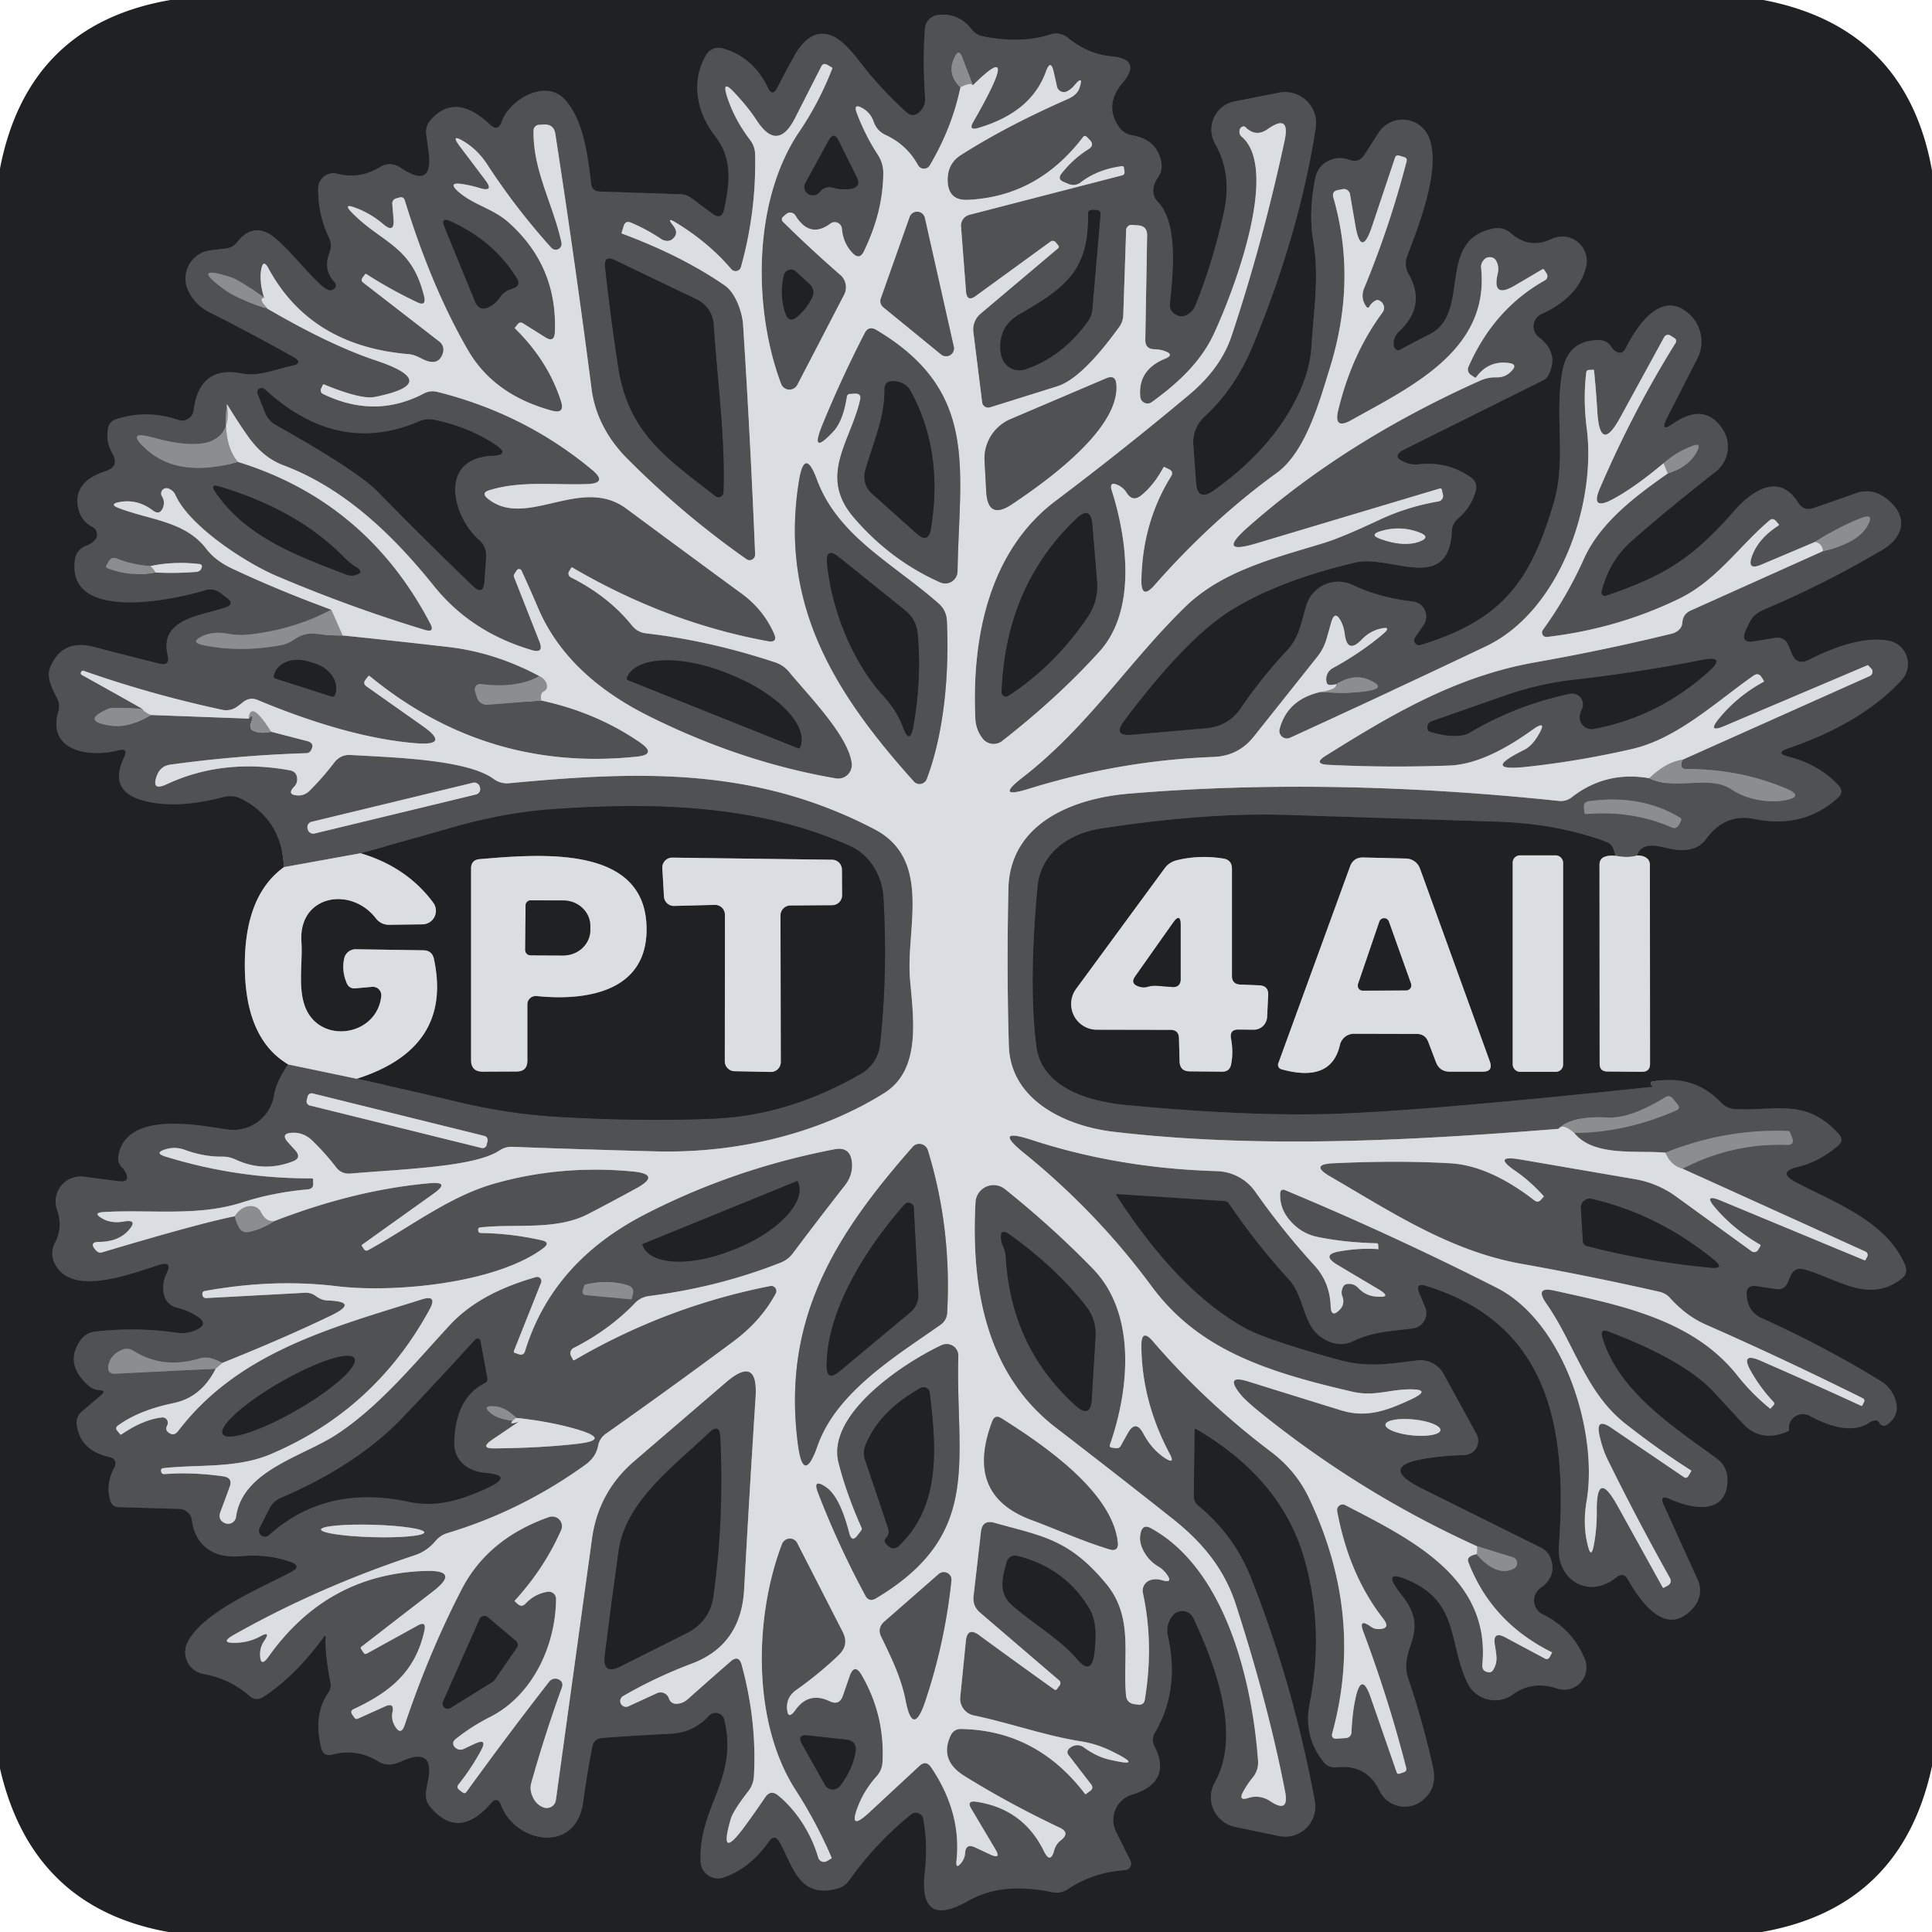 <svg xmlns="http://www.w3.org/2000/svg" viewBox="0 0 128 128"><g fill="none" stroke-width="2"><path stroke="#7d7f83" d="M18.81 57.45q-2.75 1.99-2.58 7.05.16 4.41 2.86 6.02" vector-effect="non-scaling-stroke"/><path stroke="#38393b" d="M19.09 70.52q-.79 1.14-.93 2.04a2.74 2.74 0 0 1-3.11 2.27c-2.08-.32-6.71-1.22-7.21 1.77a.86.86 0 0 0 .25.75q.13.13.22.3.36.71-.43.61l-2.32-.3a1.66 1.66 0 0 0-1.78 2.2q.41 1.16-.14 2.18a1.5 1.48 46.2 0 0-.02 1.36c1.11 2.27 5.08.67 6.93.1q.9-.28.49.57-.33.68-.18 1.37a1.14 1.13-88.8 0 0 .85.89q.6.15 1.16.46 1.2.65-.08 1.11-.51.18-1.06.1-2.75-.4-5.47-.07a1.33 1.31-75.3 0 0-.91.54q-1.12 1.56.49 3.01.32.3.76.32.45.03.11.32L5.4 93.54a.95.94 66.8 0 0-.32.81q.21 1.73 2.12 2.17.67.15.35.76-.56 1.07-.24 2.14.12.41.55.43l4.04.12a.86.85-2.8 0 1 .81.73c.24 1.8 1.54 2.57 3.27 2.4q1.72-.16 3.25.37.82.29.05.69c-1.93 1.02-5.86 2.63-6.86 4.66a1.46 1.46 0 0 0 1.05 2.08q1.76.32 3.05 1.45.45.39.95.06 2.14-1.41 4.02-4.01a.05.05 0 0 1 .09.03q-.07 1.09.32 3.07.06.34-.13.62-1.03 1.47-.49 3.67.15.62.76.45 1.6-.42 3.03.46a1.35 1.32-37.1 0 0 1.12.14q.26-.08.5-.19 2.16-.93 1.65 1.42-.09.39-.12.76-.03.49.26.85 1.88 2.28 4.04-.2.44-.51.68.12c.95 2.52 4.98 3.27 5.44-.24q.25-1.85.6-3.63.1-.55.67-.59 2.35-.17 4.57-.28 1.47-.08 2.49-1.19a.6.6 0 0 1 1.02.27c.95 3.96-1.75 5.8-1.57 9.42a1.15 1.15 0 0 0 1.51 1.03q1.73-.58 3-2.37.39-.57.73.04c.89 1.61 1.29 3.73 3.79 3.07q.51-.13.82-.57 1.76-2.47 4.09-4.35a.5.5 0 0 1 .81.3q.31 1.7.1 3.54-.42 3.76 2.87 1.89 2.24-1.28 5.55-.58.58.12 1.06-.2 1.68-1.12 3.78-1.26a.43.43 0 0 0 .36-.63l-.95-1.91A1.76 1.75 68.4 0 1 75 118.9c1.63-.49 2.35-1.53 1.49-3.2q-.23-.45.02-.89 1.67-2.86.87-6.4-.17-.76.3-1.36a.82.82 0 0 1 1.39.16c1.41 3.02 3.21 7.7 1.41 10.89a2 2 0 0 0 1.33 2.93l2.92.61a2 2 0 0 0 2.38-2.32q-1.43-7.71-4.23-14.79-1.12-2.82-3.51-4.79a.78.76-70.8 0 1-.28-.6l.05-4.37q0-.15.13-.08 5.61 3.28 7.13 8.53 1.36 4.7.37 9.63-.44 2.2.94 3.91a.91.91 0 0 0 .8.33q2.04-.23 2.88 1.54a1.86 1.85 59.3 0 0 2.77.71q1.11-.81.77-2.3-.69-3.07-1.63-5.83c-.69-2.05 1.56-3.02-.43-5.53q-1.55-1.94.69-.87c3.1 1.48 2.44 4.17 3.66 6.69a2.02 2.02 0 0 0 3.01.76q1.3-.94 2.94-.39a1.47 1.47 0 0 0 1.82-1.96q-.82-2-2.79-2.96a1.02 1.02 0 0 1-.13-1.75q1.05-.74.69-1.88-.17-.53-.66-.78l-7.89-3.92q-3-1.49.31-2 1.23-.19 2.48-.22a.94.94 0 0 0 .82-1.39l-2.17-3.97a1.76 1.76 0 0 0-1.77-.91c-1.85.24-3.32.48-5.2-.04q-4.8-1.33-6.19-2.1-4.4-2.43-8.5-8.75-.1-.14.07-.13l7.07.46q.18.01.28.15 1.85 2.72 3.95 5.01c1.07 1.16.95 2.98 2.11 3.82q1.13.81 2.19.3c1.3-.63 2.56-.66 3.95-.84a1.02 1.02 0 0 0 .81-1.4l-.39-.93q-.29-.72.45-.49c8.27 2.56 9.36 9.57 8.8 17.24-.16 2.22 1.93 3.58 3.83 2.06q.45-.36.73.14c.85 1.48 2.58 3.99 4.39 1.84a1.71 1.71 0 0 0 .25-1.8l-2.24-4.93q-.35-.76.41-.42c1.44.65 3.77 1.11 3.8-1.29a1.71 1.69 18.7 0 0-.7-1.39c-2.91-2.13-6.53-4.45-7.59-8.03q-.18-.62.42-.39 5.03 1.91 6.99 4.03l1.87 2.03q1.22 1.34 3.03.54.07-.03.06-.12a.94.9 11 0 1 1.38-.89q2.56 1.38 3.97.42.14-.09.31-.12.22-.05.33.17a.34.34 0 0 0 .5.11q.99-.71.46-1.9-.29-.64-.89-1-3.75-2.3-7.89-4.17-.9-.41-.98-1.49-.06-.74.67-.62l1.27.19q.56.09.78-.44l.18-.41q.26-.63.92-.45c2.18.6 4.27 2.32 6.45.61q.44-.35.23-.88c-1.2-2.9-4.65-4.14-7.23-5.5q-1.3-.68.12-1.02 1.46-.36 2.67-1.41.41-.36.05-.76c-2.16-2.4-4.12-1.53-6.87-1.66a1.41 1.37-19.3 0 1-.95-.44q-1.78-1.89-4.56-1.38-.05.01-.07.06-.05.13.08.22a.04.04 0 0 1-.02.07q-15.83 1.67-21.58 1.8-5.61.13-13.26-.6c-2.04-.19-5.56-.95-5.94-3.9q-.52-4.06.07-10.51c.21-2.31 2.1-3.58 4.22-3.91q6.95-1.07 12.31-.9 6.59.21 13.99.45 3.91.13 7.18 1.33.36.13.48.49l.14.44" vector-effect="non-scaling-stroke"/><path stroke="#7d7f83" d="M107.05 56.7q-.4-.04-.67.04-.41.12-.41.55l.01 13.19q0 .5.5.51l2.29.02q.55.01.55-.53l-.01-13.16q0-.39-.34-.55-.23-.11-.51-.09" vector-effect="non-scaling-stroke"/><path stroke="#38393b" d="M108.46 56.68q.15-.5.65-.62c.83-.19 1.79.47 2.93.19q.62-.15.99-.66 1.26-1.73 3.2-1.33 3.26.66 5.53-1.4.44-.39.04-.83-1.26-1.37-3.31-1.9-.93-.23-.02-.55 4.89-1.67 7.52-4.53a1.57 1.56-63.4 0 0-.86-2.6q-2.02-.38-5.28 1.26-.82.42-1.16-.45l-.18-.45q-.26-.66-.95-.54l-1.33.22q-.98.16-.56-.75c.34-.76.48-1.05 1.3-1.4q4.01-1.7 7.75-3.92c1.57-.93 1.7-2.43.05-3.53a1.99 1.98-37.7 0 0-1.78-.22l-2.8.98q-.7.25-1.08-.38c-1.23-1.96-3.03-.77-4.19.55-2.72 3.11-4.57 4.32-8.52 5.65a.24.23 87.4 0 1-.3-.28q.54-2.07 1.99-3.34 2.53-2.22 5.57-4.59a2.12 2.11 54.3 0 0 .46-2.84q-1.2-1.79-3.28-.35-.9.63-.41-.36l2.03-3.97a2.46 2.46 0 0 0-.49-2.88c-1.86-1.79-3.53.74-4.26 2.21q-.25.49-.7.19-.14-.1-.23-.25-.32-.49-.9-.48-1.98.03-2.36 2.02c-.55 2.9.26 5.88-.57 8.72-1.55 5.29-3.44 7.81-8.82 9.46a.33.33 0 0 1-.38-.5l.57-.83a1 1 0 0 0-.71-1.55q-2.22-.25-3.98-1.09a2.22 2.21 21.5 0 0-3.08 1.34c-.32 1.04-.46 2.11-1.24 2.95q-1.73 1.85-3.09 3.85-.83 1.22-2.3 1.35l-4.92.43q-1.31.12-.52-.93 4.14-5.52 7.16-7.37 3.21-1.96 8.2-3.12c2.26-.52 6.16 2.12 6.35-2.09a1.11 1.09 71.1 0 1 .38-.79q.89-.76 1.19-1.81.18-.61-.35-.97-1.52-1.05-3.41-.84-.45.06-.89-.12-1.02-.39-.04-.88l9.16-4.56a.78.76-88.3 0 0 .35-.34q.75-1.46-.63-2.52a.9.9 0 0 1 .17-1.53q2.47-1.13 2.96-3.13a1.63 1.62-5.9 0 0-2.28-1.85q-1.47.7-2.69-.37-.53-.46-1.22-.31c-3.78.8-1.38 5.6-4.18 7q-.98.49-1.95 1.02-.18.1-.31-.05-.11-.11-.12-.26-.03-.53.36-.9 1.83-1.7.64-3.79-.34-.6-.09-1.24c.75-1.98 2.24-5.71 1.45-7.78a1.89 1.89 0 0 0-3.36-.35l-.92 1.44q-.37.58-1.01.35-.71-.26-1.37.06-.73.34-.9 1.2-.44 2.22-.13 4.08c.42 2.49.03 4.58-.11 7q-.09 1.51-.82 3.09-1.67 3.64-5.66 6.48-1.08.77-1.17-.55l-.18-2.48a2.33 2.32-23.3 0 1 .75-1.88q2.01-1.84 3.19-4.68 3.09-7.47 4.17-14.43a2.06 2.06 0 0 0-2.44-2.34l-2.94.58a1.91 1.9 69.5 0 0-1.28 2.82q1.13 1.98.58 4.5-.71 3.26-1.88 6.17-.15.38-.47.59-.47.32-.92 0-.36-.25-.31-.69c.18-1.79.59-5.3-.78-6.71q-.41-.42-.3-.99.06-.33.26-.61.38-.52.23-1.16-.34-1.42-1.89-1.67a1.36 1.35-12.9 0 1-.9-.56q-.99-1.45.23-2.9 1.33-1.59-.73-1.78-1.55-.14-2.88-1.23a1.24 1.23 55.4 0 0-1.15-.22q-1.95.63-4.46.13-.47-.09-.77-.47Q63.47.8 62.11 1a.98.97 88.2 0 0-.83.89q-.16 2.05.01 4.58.03.58-.36.94-.45.43-.91 0-1.71-1.56-3.09-3.36-1.05-1.37-1.81-1.68-1.42-.56-2.47 1.29-.6 1.07-1.16 2.17-.32.61-.61-.01-1-2.08-3.04-2.62a.94.93 22.9 0 0-1.04.42c-1.05 1.74-.65 3.82.57 5.38 1.19 1.53.97 3.14.61 4.86q-.16.75-.78.3l-1.38-1.03a1.3 1.3 0 0 0-.72-.26l-5.35-.18q-.53-.01-.59-.54c-.2-1.74-.5-4.23-1.75-5.57-1.3-1.39-3.67.05-4.17 1.48q-.24.7-.78.19-2.31-2.17-3.94-.28-.35.41-.28.94l.15 1.09q.36 2.6-1.82 1.13-.71-.48-1.43-.04-1.33.8-2.79.42a1.01 1.01 0 0 0-1.27.97q-.01 1.77.72 3.27a1.23 1.21 43.1 0 1 .04.97q-.44 1.1.27 1.91.36.42-.16.6c-.64.22-2.95-3.13-4.18-3.77q-1.14-.6-2.07.6a1.11 1.07 14.7 0 1-.71.4l-1.03.12a1.89 1.88-15.6 0 0-1.5 2.65q.45.97 1.42 1.46 2.74 1.38 5.51 2.93.81.45-.1.63c-1.11.23-2.15.72-3.29.49q-2.79-.54-3.17 2.44a.78.78 0 0 1-1.03.64q-2.05-.7-4.09-.05-.48.15-.56.65-.14.86.29 1.61.51.88-.46 1.19-2.26.74-1.76 2.59.19.72.92 1.11a.56.55-54.3 0 1 .14.87q-.24.26-.57.37a1.12 1.11 84.8 0 0-.74.89c-.62 4.22 6.54 2.7 8.63 2.05a1.12 1.09 54.5 0 1 1 .18l.45.34q.52.4-.1.62c-1.6.56-4.43.73-3.84 3.18q.17.72-.55.55-2.05-.51-4.34-1.11-2.11-.55-2.89 1.35c-.28.68.15 1.46.46 2.06q.21.41.08.85c-.8 2.72 2.18 3.07 3.97 2.59q.69-.18.38.47-1.04 2.18 1.17 2.83 2.19.64 5.43-.21a1.7 1.7 0 0 1 1.19.13q2.66 1.37 2.8 4.52" vector-effect="non-scaling-stroke"/><path stroke="#95979a" d="M108.46 56.68q-.63.18-1.41.02M19.09 70.52l4.55.95" vector-effect="non-scaling-stroke"/><path stroke="#38393b" d="M23.64 71.47q3.41.74 6.57 1.5 3.4.82 6.7 1.02 5.61.33 10.44.12 4.92-.22 9.69-2.97a2.57 2.55 78.5 0 0 1.26-1.92q.52-4.63.23-9.76c-.09-1.45-.89-2.82-2.24-3.42-6.15-2.76-13.12-2.9-19.81-2.42q-3.1.23-6.53 1.21-2.89.83-6.06 1.7" vector-effect="non-scaling-stroke"/><path stroke="#95979a" d="m23.89 56.53-5.08.92" vector-effect="non-scaling-stroke"/><path stroke="#7d7f83" d="M23.64 71.47q6.37-2.03 5.11-7.93-.12-.57-.7-.58l-4.47-.07a.78.77 5.7 0 0-.78.63q-.17.81.17 1.61.16.38.57.35l1.12-.1a.56.56 0 0 1 .6.62c-.26 2.4-3.34 3.09-4.67 1.38-1.01-1.31-.51-3.4-.62-4.99-.21-3.08 3.27-3.71 4.94-1.54a1.07 1.07 0 0 0 .85.42l2.23-.03a.9.9 0 0 0 .71-1.44q-1.75-2.36-4.81-3.27M81.62 64.66v-7.1q0-.59-.58-.68-1.57-.25-3.06.11-.51.12-.82.54l-5.86 7.98a1.7 1.7 0 0 0 1.37 2.71l4.87.01q.56 0 .57.56l.04 1.53q.02.65.67.66l2.14.02q.52.01.61-.51.15-.8-.01-1.67-.12-.62.51-.61l.98.01a.89.88-87.6 0 0 .9-.84l.07-1.45q.03-.62-.59-.65l-1.27-.05q-.54-.03-.54-.57M89.7 68.49l4.16.01q.57 0 .77.54l.51 1.34q.24.61.89.62h2.19q.73.01.48-.69l-4.62-12.76a1.02 1 80.2 0 0-.93-.67l-2.83-.07q-.66-.01-.88.61l-4.75 13.03a.3.3 0 0 0 .2.39q3.3.92 3.88-1.6a.96.95-83.5 0 1 .93-.75M103.56 57.15a.48.48 0 0 0-.48-.48h-2.38a.48.48 0 0 0-.48.48v13.38a.48.48 0 0 0 .48.48h2.38a.48.48 0 0 0 .48-.48V57.15" vector-effect="non-scaling-stroke"/><path stroke="#95979a" d="M63.63 5.79q-.55 2.66-2.03 5.17a.45.45 0 0 1-.78-.02q-.74-1.35-2.15-2-.58-.27-.79-.88-.2-.57-.7-.87-.69-.41-.4.34.56 1.47 1.39 2.74a2.21 2.17-61.9 0 1 .35 1.19q-.01 2.56-1.28 5.18-.29.62-.76.12-.62-.65-.7-1.6a.48.48 0 0 0-.76-.35q-1.36 1.02-2.32-.53a.41.41 0 0 0-.61-.1l-.21.18a.22.22 0 0 0-.01.33q1.8 1.78 3.81 3.53a1.08 1.08 0 0 1 .25 1.3l-3.1 5.97a.59.59 0 0 1-1.08-.06c-1.83-4.84-1.94-12.08 1.22-16.73q1.3-1.92 2.17-4.16.02-.05-.04-.08l-.3-.17q-.26-.14-.39.12l-1.74 3.42q-1.16 2.27-2.54.14-.58-.89-1.51-1.87-.81-.86-.46.27.49 1.53 1.52 2.88a1.63 1.62-64.8 0 1 .35.98q.08 3.81-.94 7.46a.37.37 0 0 1-.64.14q-1.52-1.78-3.7-3.1-.63-.38-.16.2.03.04.06.09.33.46-.1.82-.15.13-.37.12-.2-.01-.38-.13-.99-.66-2-1.08-.37-.15-.48.23l-.13.42q-.02.06.03.08 3.96 1.47 6.81 3.44c.7.49 1.14 1.74 1.2 2.58q.48 7.43.8 15.23a.37.36-73.9 0 1-.57.32q-4.23-2.97-7.91-6.67c-1.29-1.3-2.13-2.85-2.36-4.63q-1.07-8.29-2.4-16.89-.1-.63-.74-.61l-.33.02a.38.38 0 0 0-.37.37c-.06 2.64 1.31 4.92 1.85 7.44a.39.39 0 0 1-.67.34q-2.34-2.59-4.26-5.54-.59-.9-1.43-1.44-1.12-.71-.31.34l1.6 2.12q.67.87-.38.55-.55-.17-1.15-.26-.97-.14-.23.51c.98.87 2.28 1.11 3.31 2.02q3.27 2.91 3.08 7.29-.03.72-.63.34l-1.48-.93q-.2-.12-.35.06l-.17.21q-.04.04 0 .08 2.19 2.15 3.04 4.82.27.85-.59.62-3.85-1.04-5.57-4-2.43-4.19-4.2-9.96a.26.25-15.9 0 0-.32-.17l-.26.07a.34.34 0 0 0-.24.36l.08.99q.09 1.01-.68.35-.84-.72-1.88-1.1-.8-.29-.21.32c2.02 2.07 3.98 2.17 4.8 5.57q.16.69-.47.38-1.77-.84-3.37-1.87-.04-.02-.07.02l-.18.24q-.12.18.05.31l5.05 3.91a.68.67-63.5 0 1 .24.73q-.2.7-.82.61c-.54-.08-.85-.46-1.49-.51q-6.48-.55-9.26-5.69-.34-.63-.47.07-.15.77.19 1.89" vector-effect="non-scaling-stroke"/><path stroke="#6e6f71" d="M17.5 19.73q-1.61-1.17-2.22-1.37-2.73-.87-.42.82.87.64 2.86 1.27" vector-effect="non-scaling-stroke"/><path stroke="#95979a" d="M17.72 20.45q4.13 2.41 7.15 3.42 4.52 1.51-.04 2.43-.9.18-3.34-.82-.08-.04-.11.04l-.11.24a.26.26 0 0 0 .13.34q3.45 1.67 6.68-.03.44-.23.92-.1 5.78 1.45 10.23 5.16 1.07.89-.32.94c-2.14.08-4.42-.24-6.49.41q-.57.17-.11.55c2.55 2.07 6.17-1.57 9.19.67q3.75 2.78 7.68 5.66 1.39 1.03 2.09 2.59.3.66-.41.53-6.7-1.23-12.94-4.88-.05-.03-.08.03l-.14.23a.28.28 0 0 0 .12.39q2.51 1.27 4.05 3.19.36.45.93.52 4.19.48 8.52 1.91.6.19.99.68c1.22 1.49 3.88 4.17 4.12 6.01a.91.9-88.8 0 1-1.05 1.01q-6.2-1.06-12.28-4.07c-3.33-1.64-6.06-3.95-7.45-7.22q-.52-1.22-1.1-2.48a.18.18 0 0 0-.31-.02l-.15.23q-.08.11-.03.23l1.68 4.27q.32.81-.51.56-4.04-1.19-6.5-4.27c-2.6-3.23-5.83-6.43-9.97-7.98q-1.27-.48-2.22-1.76-.66-.9-1.5-2.28" vector-effect="non-scaling-stroke"/><path stroke="#6e6f71" d="M15.04 26.78q.55 3.72-4.94 2.2-1.82-.5-.43.77 2.14 1.96 6.09.85" vector-effect="non-scaling-stroke"/><path stroke="#95979a" d="M15.76 30.6q8.51 2.63 12.74 10.7.34.64-.36.43-4.93-1.49-9.84-3.58c-1.95-.83-5.72-3.24-6.67-5.34q-.14-.32-.47-.44a.35.35 0 0 0-.43.51q.21.35.08.72-.21.58-.7.21-1-.76-2.18-.55-.75.14-.04.41c2.08.79 4.37.86 5.77 2.68q.6.78 1.64 1.28 3 1.42 6.65 2.77" vector-effect="non-scaling-stroke"/><path stroke="#6e6f71" d="M21.95 40.4q-2.44 1.29-5.41 1.64-.76.08-1.5-.06-.9-.18-1.66.18-.81.4.08.58 2.44.51 5.18 0 .46-.09.85-.37.69-.5 1.53-.37.79.11 1.68.1" vector-effect="non-scaling-stroke"/><path stroke="#95979a" d="M22.7 42.1q3.41.35 7.05.77 3.1.37 5.99 1.93" vector-effect="non-scaling-stroke"/><path stroke="#6e6f71" d="M35.74 44.8q-1.55.83-3.88.52a.36.36 0 0 0-.39.46l.13.43a.68.67-10 0 0 .7.48l3.56-.28" vector-effect="non-scaling-stroke"/><path stroke="#95979a" d="M35.86 46.41q3.69.8 6.57 2.8 1.11.78-.24.92-9.93 1.04-17.7-5.34-.05-.04-.09.01l-.18.23q-.2.26.07.45l3.67 2.59q1.95 1.36-.42 1.17-4.45-.36-10.47-2.86-.5-.21-.94.12l-.36.28q-.49.37-1.08.24-4.76-1.03-9.13-2.57-.13-.05-.19.08-.06.12.06.19 2 1.11 3.99 2.24" vector-effect="non-scaling-stroke"/><path stroke="#6e6f71" d="M9.42 46.96q-1.97-.12-2.2-.02-1.97.84.15 1.14 1.16.17 2.63-.71" vector-effect="non-scaling-stroke"/><path stroke="#95979a" d="m10 47.37 6.48.24" vector-effect="non-scaling-stroke"/><path stroke="#6e6f71" d="M16.48 47.61q.41-.47.13.37-.1.32.2.45.47.2 1.15.05" vector-effect="non-scaling-stroke"/><path stroke="#95979a" d="m17.96 48.48 2.4.62q.51.14.25.6-.1.19-.32.2-4.6.15-9.01.76-.64.09-.88.71-.41 1.08.64.59 3.71-1.73 8.14-.93.51.09.51.61 0 .27-.2.48-.52.54.23.58.46.02.8-.32.9-.9 1.61-1.84.42-.56 1.11-.52c2.68.16 7.71.28 9.47 1.59q.46.33 1.02.28c8.62-.81 16.27-1.09 24.19 3.04 3.87 2.01 2.09 6.61 2.37 9.91.2 2.51.8 6.02-1.71 7.58-4.31 2.7-9.8 4.01-15.18 3.86q-4.98-.13-9.44-.3-.48-.02-.88.25c-1.62 1.07-6.14 1.21-9.87 1.52q-.58.05-.94-.41-.71-.93-1.59-1.78-.57-.55-1.33-.51-.8.04-.26.64l.48.53q.44.5-.18.73-1.94.74-3.79-.13-.43-.2-.9-.19-1.21.01-2.46-.45-.63-.23-1.25-.04-.82.24-.01.49 4.73 1.46 9.69 1.44.06 0 .07.06l.01.25q.03.38-.35.42-2.25.19-4.37.87c-2.95.94-6.07.45-9.13.63q-.82.04-.1.44.59.33 1.39.19 1-.17.33.58-.67.76-1.97.77-.66.01-.23.52.21.25.45.17 6.45-1.93 8.78-2.39" vector-effect="non-scaling-stroke"/><path stroke="#6e6f71" d="M15.55 80.58q.15.58.36.86.23.3.77.14.76-.22 1.52-.69" vector-effect="non-scaling-stroke"/><path stroke="#95979a" d="M18.2 80.89q5.36-2.07 10.28-2.5 1.39-.12.25.69L24 82.46q-.06.04-.03.08l.14.21q.12.17.29.07c2.77-1.52 5.39-3.58 8.41-4.42q4.37-1.23 9.09-.79 1.97.19.24 1.13-1.57.86-3.17 1.69c-2.14 1.11-4.82.63-7.15.89q-.15.02-.14.17v.01q.01.19.2.19 2.01.03 4 .48.63.14.11.53c-3.12 2.33-9.9 2.98-13.71 2.51q-4.17-.5-8.7.32-.19.03-.17.23v.01q.03.24.27.23l6.51-.35a1.1 1.09 61.3 0 1 .74.22q.36.27.77.29 2.16.07.21 1.01-3.19 1.53-7.19 3.13" vector-effect="non-scaling-stroke"/><path stroke="#6e6f71" d="M14.72 90.3q-.91-.48-1.46-.31-2.44.75-4.41-.49-.4-.25-.82-.05-.73.34-.85 1.03-.1.56.47.53l6.64-.33" vector-effect="non-scaling-stroke"/><path stroke="#95979a" d="M14.29 90.68q-.95 1.9-2.8 2.28-2.3.48-3.68 1.49-.2.15-.04.34l.19.23q.04.05.09.01 1.45-.99 2.69-1.12a.36.35-78.7 0 1 .34.52q-.14.28.04.44.38.34.69-.07c4-5.24 10.18-6.84 16.13-8.71q1.06-.34.53.65-3.63 6.67-10.53 9.6c-2.25.96-4.76.67-7.13.93q-.15.02-.14.17v.01q.02.23.25.21 1.82-.14 3.86.15.67.09.43.72-.28.77-.6 1.62-.2.53.27.75a.53.53 0 0 0 .76-.41c.43-3.07 4.37-3.97 6.62-5.43 2.86-1.86 5.2-4.74 7.53-7.26 1.53-1.65 3.59-2.58 5.72-3.19a.28.28 0 0 1 .34.37l-1.8 4.52q-.03.1.06.13l.26.09q.32.11.42-.22 1.82-5.9 7.95-9.05 5.88-3.03 12.56-4.31 1.03-.19 1.14.85.09.85-.48 1.57-1.73 2.21-3.41 4.45-.32.44-.82.64-4.12 1.63-8.76 2.22a1.52 1.51-71.8 0 0-.9.46q-1.7 1.78-4.07 2.98a.39.39 0 0 0-.16.54l.12.23a.08.07 58.5 0 0 .1.03q6.07-3.55 12.98-4.91a.34.34 0 0 1 .36.49q-.97 1.81-2.79 3.17-4.17 3.1-8.47 6.13-.41.29-.51.78c-.1.54-.4.95-.84 1.27q-4.24 3.06-9.17 4.54-.45.14-.76.51-.57.68-1.38.95-6.42 2.13-11.98 5.27-1.01.57.15.53.86-.03 1.58-.42.76-.42.27.3-.27.4-.27.87.01.94.56.17 3.9-5.49 10.4-5.68 2.35-.07.49 1.36l-4.72 3.65q-.1.07-.03.17l.17.25q.08.11.21.04l3.37-1.86q.58-.32.44.33c-.59 2.75-2.31 4.1-4.68 5.21q-.27.12-.1.37l.15.21q.09.11.21.06l1.8-.81q.65-.3.5.4-.09.44.15.87.41.72.67-.07 1.63-4.84 3.77-8.97 1.74-3.36 5.78-4.78a.65.64 1.8 0 1 .81.86q-1.12 2.54-3.07 4.67a.04.04 0 0 0 .01.06l.18.17q.27.23.51-.02.62-.66 1.47-.79a.48.48 0 0 1 .56.47c-.02 3.07-1.53 6.37-4.34 7.81q-1.29.65-2.34 1.5-.08.07-.12.17-.07.24.2.43a.47.47 0 0 0 .46.04l.73-.34q.91-.43.43.45-.64 1.18-1.47 2.22-.18.22.06.39l.21.16q.14.09.24-.04 2.79-3.85 5.48-7.3.11-.14.28-.19.17-.04.32.02.39.17.24.57-1.15 3.19-2.02 6.3a1.23 1.18 47.1 0 0-.01.63q.2.75.8.99a.62.61 14.4 0 0 .84-.49l2.39-17.3q.42-3.09 2.78-5.13l6.09-5.23q2.15-1.85 1.97.98-.39 6.02-.76 12.74-.2 3.68-3.47 4.91-2.41.91-4.53 2.14a.38.38 0 0 0 .35.68l1.87-.86a.58.58 0 0 1 .8.35q.13.37.54.35.4-.03.7-.3 1.46-1.3 2.84-2.5.55-.48.74.23 1.01 3.7.81 7.36-.03.56-.37 1-1.01 1.3-1.17 1.86-.83 2.87.94.46.7-.96 1.35-1.92.36-.52.85-.12c1.25 1.02 2.21 2.56 2.66 4.12a.4.39 66.1 0 0 .58.23l.27-.16q.06-.03.03-.08-1.02-2.36-2.37-4.45c-2.95-4.57-2.72-11.6-.91-16.32a.56.55-48.4 0 1 1.01-.06l3.01 5.88q.44.85-.24 1.52-1.26 1.22-2.84 2.34-.62.44-.61 1.15.03.91.56.17.88-1.24 2.27-.58.63.31.87-.36l.45-1.3q.32-.9.8-.07 1.54 2.65 1.38 5.76-.03.54-.39.94-.8.9-1.21 1.93-.72 1.8.7.49l3.34-3.1q.44-.41.78.09 2.02 2.99 1.68 6.18-.07.63.33.13.22-.28.24-.63.05-.66.65-.38l1.03.48q.74.34.32-.36l-1.58-2.66q-.35-.58.32-.48 3.12.47 4.49 3.29.42.85.67-.06.12-.43.45-.68.64-.5-.1-.84-3.41-1.62-6.3-3.42-1.67-1.04-.91-2.67.21-.45.71-.44 4.98.09 8.18 4.28.04.06.1.01l.25-.18q.26-.19.07-.44l-1.48-1.92q-.19-.24.03-.46.13-.11.28-.17.38-.13.69.1.82.6 1.65.8 2.51.59.19-.55-1-.49-2.03-.65c-2.4-.38-4.71-1.22-7.11-1.72a1.13 1.13 0 0 1-.89-1.22l.37-3.7q.1-.98.89-.39 2.48 1.82 4.98 3.6.09.06.16-.03l.18-.24a.25.24-51 0 0-.03-.34l-5.25-4.5q-.49-.43-.42-1.08l.49-4.26q.09-.83.9-.6c3.13.88 4.92 1.05 7.39 4.03 1.85 2.23 1.09 4.77 1.32 7.38q.04.55.6.61l.25.03a.35.35 0 0 0 .39-.29q.62-3.71-.12-7.11a.74.74 0 0 1 .55-.87q.36-.09.71.02.8.24.29-.43-.22-.29-.54-.48a2.57 2.55 5.7 0 1-1.1-1.33q-.17-.45-.05-.92.14-.57.66-.29c4.96 2.71 6.73 10.15 7.11 15.43a1.57 1.53 63.5 0 1-.35 1.09q-.36.44-.64.95-.34.63.34.41.77-.24 1.47.22 1.26.84.97-.65-1.11-5.73-3.26-12.38c-.76-2.35-2.19-4.09-4.13-5.64q-3.85-3.05-7.78-6.07c-4.69-3.6-5.64-9.38-5.34-14.95a1.2 1.2 0 0 1 1.95-.87q3.15 2.52 5.82 5.27c2.93 3.01 2.4 8.05 1.14 11.65q-.07.19.13.21l.29.04a.3.29-70.3 0 0 .28-.14l.47-.84q.53-.96 1.04.01.55 1.03 1.4 1.6.76.5.33-.29-1.84-3.47-1.86-7.14 0-1.17.76-.29 3.46 4.02 7.77 7.28 1.73 1.29 2.61 3.18 3.64 7.73 1.51 15.49-.11.41.32.38l.58-.04a.39.39 0 0 0 .37-.38q.05-1.25.26-2.23.4-1.87 1.02-.06l1.71 4.93q.04.14.19.1l.27-.09q.23-.07.17-.31-1.15-4.5-2.83-8.99-.36-.95.48-.36.23.17.49.17.88.01.34-.69-2.27-2.91-3.05-7.13a.37.37 0 0 1 .54-.39c4.29 2.23 9.63 4.78 9.08 10.56q-.04.45.4.51.21.03.32-.16.26-.42.21-.93-.04-.38-.1-.72-.16-.95.69-.5l2.6 1.39q.24.13.36-.12l.14-.26q0-.01-.01-.02-4.02-1.99-5.54-5.99-.14-.37.54-.51" vector-effect="non-scaling-stroke"/><path stroke="#6e6f71" d="M97.82 102.97q1.36 1.54 2.48.95a.41.41 0 0 0-.07-.75l-2.36-.72" vector-effect="non-scaling-stroke"/><path stroke="#95979a" d="M97.87 102.45q-7.66-3.47-14.28-8.79-1.11-.89-1.46-1.35-.98-1.26.55-.79 3.1.97 6.18 1.92c1.71.53 3.09-.02 4.57-.7q1.57-.73-.16-.69c-1.35.04-2.27.48-3.69.15-5.84-1.35-10.22-2.83-13.29-6.99q-3.61-4.89-8.4-8.78-2.21-1.78.49-.9 5.73 1.87 12.23 2.06a3.23 3.21-16.7 0 1 2.56 1.37q1.79 2.55 3.9 4.86 1.03 1.12 1.09 2.7.03.86.62.23.34-.37.15-.88a.69.61-55.6 0 1-.04-.32q.07-.44.35-.48.45-.06.76.27.48.51 1.17.56 1.13.1.16-.48l-2.72-1.62q-1.14-.68.17-.9 1.33-.23 2.53-.14a.01.01 0 0 0 .01-.01l-.01-.26q0-.12-.12-.12-2.17-.06-3.9-.42-1-.21-1.7-.95-.85-.88-.77-2a.2.2 0 0 1 .27-.17q7.01 2.91 14.06 6.48c4.52 2.29 6.75 9.63 5.96 14.18q-.26 1.55.09 2.91.22.9.39-.01.21-1.11.2-2.24-.03-2.93 1.39-.36l2.94 5.31q.06.11.09.1l.23-.12q.39-.2.17-.58-2.23-3.99-4.08-7.76-.36-.72-.56-1.64-.27-1.21.76-.52l4.83 3.28q.18.12.3-.07l.18-.31q.03-.05-.02-.07-2.2-1.4-4.39-3.13c-2.6-2.08-3.31-5.24-5.19-7.93q-.8-1.15.56-.84c4.37.97 9.15 1.9 12.09 5.6q.98 1.24 2.18 2.21.02.02.04-.01l.19-.21q.1-.11 0-.22-.86-.91-1.49-2.02-.75-1.31.63-.71 3.44 1.5 6.65 2.98.07.03.08 0l.12-.23q.09-.18-.09-.27-5.46-2.71-10.36-4.86-1.31-.57-2.39-1.77-.3-.33-.73-.42-4.49-1.02-9.13-1.85c-4.75-.85-8.65-3.46-12.67-5.79q-1.38-.8.21-.87 4.28-.2 7.75 0 2.59.15 5.57 2.45.24.19.44-.03l.17-.19q.04-.03 0-.07-.88-.97-1.83-1.63-1.63-1.11.31-.78l7.57 1.3a6.5 6.43 67.4 0 1 2.72 1.14l5.02 3.64a.3.3 0 0 0 .43-.09l.15-.26q.03-.06-.02-.09-1.75-1.01-2.97-2.44-.83-.97.36-.48l9.54 3.96q.03.01.04-.01l.13-.23a.25.25 0 0 0-.12-.34l-12.11-5.49" vector-effect="non-scaling-stroke"/><path stroke="#6e6f71" d="M111.48 77.43q3.26-1.7 6.91-1.58.53.02.34-.48l-.13-.33q-.04-.1-.15-.11-4.19-.15-8.1 1.44" vector-effect="non-scaling-stroke"/><path stroke="#95979a" d="M110.35 76.37c-1.87-.18-4.75.3-6.05-1.31" vector-effect="non-scaling-stroke"/><path stroke="#6e6f71" d="M104.3 75.06q3.42-.02 6.77-1.5.28-.13.09-.37l-.35-.43a.36.35-34.4 0 0-.46-.08q-2.33 1.44-3.85 1.36-2.34-.13-3.25.75" vector-effect="non-scaling-stroke"/><path stroke="#95979a" d="M103.25 74.79c-9.7.77-19.77 1.33-29.5.19-3.16-.38-6.8-2.08-6.91-5.69q-.15-4.95-.03-10.4c.09-4.33 4.24-6 8-6.31q13.29-1.11 28.44.48.5.06.9-.25 2.25-1.75 5.12-1.25" vector-effect="non-scaling-stroke"/><path stroke="#6e6f71" d="M109.27 51.56c1.78.86 3.96-.27 5.48.76.95.64 2.39.9 3.5.7q1.34-.24.08-.78-3.07-1.3-6.62-1.29-.36 0-.32-.35.01-.13.09-.27" vector-effect="non-scaling-stroke"/><path stroke="#95979a" d="m111.48 50.33 12.39-5.54a.31.31 0 0 0 .1-.5l-.2-.21q-.02-.02-.03-.01l-9.47 4.02q-1.21.52-.37-.5 1.22-1.48 2.93-2.41a.06.06 0 0 0 .02-.09l-.14-.22q-.21-.33-.53-.11c-2.51 1.76-5.05 4.17-8.04 4.86q-3.37.78-6.86 1.17-3.28.37-.32-1.1.51-.25.91-.91.75-1.22-.41-.38-3.12 2.24-5.45 2.32-4.09.15-8.02-.05-1.02-.06-.16-.6c4.27-2.67 8.55-5.24 13.83-6.18q4.74-.84 9.1-1.91.28-.07.48-.26t.22-.48q.04-.56.55-.79l8.77-3.94" vector-effect="non-scaling-stroke"/><path stroke="#6e6f71" d="M120.78 36.51q2.31-.52 2.96-1.7.46-.83-.43-.49-1.38.53-3.05 1.58" vector-effect="non-scaling-stroke"/><path stroke="#95979a" d="m120.26 35.9-3.57 1.51q-.98.42-.61-.58.43-1.17 1.75-2.01a.06.06 0 0 0 .01-.09l-.17-.2q-.21-.25-.45-.04c-2.02 1.73-3.5 3.96-5.92 5.15q-4.11 2.01-8.81 2.56a.3.29-75.4 0 1-.27-.47q1.6-2.21 2.72-4.71c1.08-2.4 3.4-4.14 5.55-5.65" vector-effect="non-scaling-stroke"/><path stroke="#6e6f71" d="M110.49 31.37q1.46-.46 1.97-1.52.25-.53-.3-.32-1.07.39-1.94 1.16" vector-effect="non-scaling-stroke"/><path stroke="#95979a" d="M110.22 30.69q-1.97 1.64-3.38 2.39-1.51.8-.83-.76 2.2-5.11 4.99-9.58.13-.22-.08-.35l-.25-.16a.29.29 0 0 0-.41.1l-2.91 5.32q-1.34 2.45-1.52-.34-.08-1.35-.22-2.76-.01-.06-.07-.05l-.26.01q-.17.01-.19.19-.21 1.8.04 3.71c.63 4.98-1.77 12.08-6.7 14.42q-6.76 3.21-12.96 6.05a.5.5 0 0 1-.69-.59q.53-1.97 2.74-2.45" vector-effect="non-scaling-stroke"/><path stroke="#6e6f71" d="M87.52 45.84q1.78.14 3.04-.05 1.42-.22.09-.77-.97-.41-2.13.31" vector-effect="non-scaling-stroke"/><path stroke="#95979a" d="M88.52 45.33q-.54.13-.61-.07a.83.82-23.3 0 1 .4-1q1.86-1.02 3.3-2.24.67-.57-.19-.36-.7.18-1.21.72-.95.98-1.12-.38-.05-.44-.23-.8-.42-.85-.67.06l-.3 1.06q-.19.66-.62 1.2l-4.21 5.29q-1.02 1.28-2.67 1.34-6.2.24-12.23 2.11-2.31.72-.4-.76c4.36-3.39 7-7.63 10.77-11.3 2.44-2.38 5.92-3.23 9.16-4.22q1.19-.36 3.72-1.55 1.84-.86 3.89-1.21a.37.37 0 0 0 .3-.44l-.07-.31q-.03-.14-.16-.1L83.24 36q-2.69.81-.59-1.05 6.45-5.72 15.41-9.73.53-.24 1.12-.22.56.01.96-.42.44-.45-.18-.53-1.34-.18-2.16.94-.04.05-.09.02l-.27-.18a.44.42 30.2 0 1-.15-.53q1.69-3.84 5.07-5.73a.32.32 0 0 0 .1-.46l-.15-.23q-.06-.08-.14-.03-.96.57-1.85 1.09-1.49.86-1.09-.82.1-.4-.07-.77-.14-.33-.5-.31-.21.01-.35.18-.22.24-.18.56c.55 5.42-4.62 7.83-8.61 10.06q-1.18.66-.86-.66.9-3.73 2.93-6.47.19-.26.05-.55-.09-.18-.28-.26-.12-.05-.24.02-.26.14-.4.4a.11.11 0 0 1-.19.01q-.42-.58-.15-1.24 1.69-4.08 2.81-8.4.06-.21-.16-.28l-.33-.1q-.21-.06-.28.15l-1.53 4.57q-.71 2.09-1.09-.08l-.36-2.09a.41.41 0 0 0-.47-.33l-.32.06q-.43.08-.31.5 1.58 5.48-.24 11.31c-.68 2.2-1.59 5.54-3.52 6.94q-4.29 3.11-8.08 7.42-.9 1.03-.88-.34.08-3.83 1.96-6.85.2-.32-.13-.48l-.29-.14q-.06-.03-.08.02-.64 1.18-1.47 1.85-.56.46-.96-.16-.2-.33-.54-.5-.67-.33-.44.38c1.01 3.19 1.64 7.92-.84 10.64q-2.74 3.03-6.43 5.91a.92.92 0 0 1-1.29-.15q-.45-.58-.49-1.3c-.25-5.36.89-11.12 5.32-14.46q4.55-3.43 8.87-7.05 2.07-1.74 2.78-3.86 2.06-6.17 3.52-12.96.39-1.82-1.13-.75-.78.55-1.47-.14-.09-.08-.19-.03-.23.09-.2.41a.4.38 17.1 0 0 .14.25c2.56 2.17-.56 10.33-1.84 13.07-.88 1.9-2.45 3.32-4.11 4.52a.48.48 0 0 1-.76-.33q-.19-1.79 1.63-2.54.66-.27-.01-.51-.33-.12-.67-.12-.64-.01-.62-.64l.12-6.91q.01-.61-.6-.66l-.4-.03a.36.36 0 0 0-.39.35l-.19 5.61a1.44 1.38 64.4 0 1-.26.79q-2.46 3.41-4.1 3.94-2.48.78-4.47 1.4a.41.4-12.2 0 1-.52-.33l-.58-4.65a1.37 1.36 66.5 0 1 .48-1.23l5.13-4.33q.1-.09.01-.19l-.17-.21a.25.24 52.1 0 0-.33-.05l-4.95 3.6q-.6.45-.66-.3l-.33-4.29a.75.74-9.7 0 1 .56-.78l10.1-2.61q.2-.05.17-.26l-.04-.25q-.01-.11-.12-.1-1.6.2-2.75 1.08a.8.78 37.1 0 1-.79.1l-.33-.14q-.43-.17-.15-.54.75-.97 1.8-1.63.42-.27.07-.62l-.18-.18q-.15-.15-.27.02-3.01 3.94-7.64 4.14-1.23.05-1.31-1.17-.07-1.19.86-1.79 3.02-1.93 7.12-3.73.59-.27.74-.7.32-.97-.34-.18-.21.25-.49.39a.47.47 0 0 1-.65-.32l-.22-.98q-.2-.87-.51-.03-.97 2.72-4.5 3.75-.66.19-.32-.4 3.28-5.72-.03-2.42" vector-effect="non-scaling-stroke"/><path stroke="#6e6f71" d="m64.45 5.66-.7-1.87q-.23-.59-.5-.02-.56 1.13.38 2.02" vector-effect="non-scaling-stroke"/><path stroke="#b3b5b9" d="M64.45 5.66q-.1-.23-.82.13M88.52 45.33q.09.34-1 .51M110.22 30.69l.27.68M120.26 35.9q.49.12.52.61M111.48 50.33q-1.1.16-2.21 1.23M103.25 74.79q.31-.39 1.05.27M110.35 76.37q.32.83 1.13 1.06M97.87 102.45q.01.42-.05.52M14.29 90.68l.43-.38M18.2 80.89q-.57.1-.9-.56-.22-.44-.72-.42-.6.02-1.03.67M17.96 48.48q-1.36-2.16-1.48-.87M10 47.37q-.43-.17-.58-.41M35.86 46.41q-.1-.46.16-.6.29-.16.2-.47-.09-.35-.48-.54M22.7 42.1l-.75-1.7M15.76 30.6q-1.03-1.2-.72-3.82M17.72 20.45q-.66-.7-.22-.72" vector-effect="non-scaling-stroke"/><path stroke="#38393b" d="M55.21 12.44q.55.15 1.14.07.73-.11.41-.77l-1.2-2.42q-.31-.64-.66-.01l-1.54 2.81a.55.54-72.7 0 0 .42.81q.33.03.52-.2.36-.45.91-.29M72.09 14.18c.07 3.81-1.58 4.92-4.59 6.67q-1.24.73-1.23 2.17 0 .35.12.7a1.22 1.22 0 0 0 1.54.75q2.43-.82 4.12-3.15.28-.38.32-.85l.54-6.26q.02-.27-.24-.29l-.29-.01q-.29-.02-.29.27M33.76 19.19l.27-.1q.49-.18.22-.63-1.51-2.48-4.4-3.8-.68-.3-.4.38l2.02 4.93q.3.72.98.34.42-.23.7-.65.23-.33.61-.47M47.93 32.63c.13-3.63-.41-7.44-.65-11.14a1.99 1.98 10.9 0 0-1.12-1.65l-5.42-2.6q-.74-.35-.65.46.36 3.3.88 6.68c.69 4.38 3.31 6.05 6.43 8.49a.33.33 0 0 0 .53-.24M52.73 17.99a.49.48-62.7 0 0-.8.26q-.29 1.29.09 2.47.25.77.85.22.57-.51.91-1.18.28-.55-.17-.96l-.88-.81M32.2 36.96q.06-.73-.5-1.22c-1.68-1.47-2.76-5.38.94-5.55q1.17-.05.2-.71-1.76-1.18-4.06-1.66-.53-.11-1.03.11-5.38 2.3-10.22-2.15a.29.28 10.6 0 0-.46.31l.51 1.28a1.6 1.6 0 0 0 .69.78q5.38 3.02 6.75 4.41 3.15 3.22 6.31 6.26.69.66.76-.3l.11-1.56M22.85 36.98q-3.08-3.18-8.32-4.75-.64-.19-.27.36c2.06 3.02 5.44 4.23 8.7 5.48q.26.1.53.04.71-.17.09-.55-.4-.25-.73-.58M71.32 34.36q-4.7 4.45-4.96 11.49a.29.28 74.5 0 0 .44.25q3.07-1.99 5.26-5.22a3.64 3.64 0 0 0 .62-2.36l-.31-3.76q-.11-1.3-1.05-.4" vector-effect="non-scaling-stroke"/><path stroke="#95979a" d="M91.49 35.72q1.54.54 2.56.16.77-.3 0-.6-1.25-.48-2.55-.1-.85.25-.01.54M10.3 37.93q1.35.07 2.72-.04.1-.01.21-.08.1-.07.14-.23.04-.18-.15-.21-1.64-.2-3.24.13" vector-effect="non-scaling-stroke"/><path stroke="#6e6f71" d="M9.98 37.5q-1.19-.07-2.28-.51a.39.38-63.8 0 0-.48.17l-.17.3q-.07.13.07.18 1.53.6 3.18.29" vector-effect="non-scaling-stroke"/><path stroke="#b3b5b9" d="M9.98 37.5q.3.32.32.43" vector-effect="non-scaling-stroke"/><path stroke="#38393b" d="m18.24 44.95 3.75 1.2a.15.15 0 0 0 .19-.1l.04-.11a1.92 1.47 17.7 0 0-1.38-1.99l-.39-.12a1.92 1.47 17.7 0 0-2.27.82l-.04.11a.15.15 0 0 0 .1.19M41.58 45.05l11.29 4.52a.1.1 0 0 0 .13-.06l.02-.03a6.05 2.73 21.8 0 0-4.61-4.78l-.24-.1a6.05 2.73 21.8 0 0-6.63.29l-.01.03a.1.1 0 0 0 .05.13M99.81 46.05l-4.91 1.72q-.39.13-.31.54.02.13.16.17a3.59 1.52 24.3 0 0 2.62.06q3.04-1.81 6.63-2.58a.73.73 0 0 1 .8 1.05q-.1.2-.13.41a.78.78 0 0 0 .91.87q4.24-.78 7.57-3.75 1.3-1.15-.4-.81-4.3.84-8.48 1.31-2.29.26-4.46 1.01" vector-effect="non-scaling-stroke"/><path stroke="#95979a" d="M31.786 52.12a.36.36 0 0 0-.435-.264l-10.71 2.59a.36.36 0 0 0-.266.435l.019.078a.36.36 0 0 0 .435.265l10.71-2.59a.36.36 0 0 0 .266-.435l-.019-.078" vector-effect="non-scaling-stroke"/><path stroke="#6e6f71" d="m111.24 54.64.12-.24q.08-.15-.06-.23-2.58-1.56-6.02-1.09-.38.05-.34.43l.03.3q.02.13.14.12 3.04-.25 5.63.88.33.15.5-.17" vector-effect="non-scaling-stroke"/><path stroke="#95979a" d="M32.304 75.59a.27.27 0 0 0-.197-.328l-11.397-2.82a.27.27 0 0 0-.327.197l-.067.272a.27.27 0 0 0 .197.327l11.397 2.82a.27.27 0 0 0 .327-.197l.067-.272" vector-effect="non-scaling-stroke"/><path stroke="#38393b" d="m52.81 78.25-10.23 4.17a.04.04 0 0 0-.02.05l.04.09a5.45 2.49-22.2 0 0 5.98.24l.21-.08a5.45 2.49-22.2 0 0 4.1-4.36l-.03-.09a.04.04 0 0 0-.05-.02M104.87 82.24a.35.34-85.4 0 0 .26.31q4.1 1.06 8.24 1.44.91.08.21-.5-3.7-3.03-8.13-4.06a.59.58-85.6 0 0-.71.61l.13 2.2M66.64 83.34q.36 5.95 4.64 9.8.97.87 1.05-.44l.25-4.16a2.94 2.92 27.9 0 0-.62-1.99q-2-2.56-5.07-4.76-.67-.48-.56.34.02.22.12.42.17.38.19.79" vector-effect="non-scaling-stroke"/><path stroke="#6e6f71" d="M41.59 85.15q-1.3-.4-2.8-.05-.07.02-.09.1l-.08.26q-.1.32.23.35l2.93.27q.06.01.08-.06l.07-.26q.12-.46-.34-.61" vector-effect="non-scaling-stroke"/><path stroke="#38393b" d="M26.68 93.92q-3.03 3.17-8.09 5.33a1.49 1.47 1.6 0 0-.72.67l-.67 1.33a.39.39 0 0 0 .61.46q3.78-3.4 9.29-2.21c1.87.4 3.59-.17 5.25-.95q1.7-.8-.17-.96c-1.15-.09-2.12-.8-2.09-2.04q.08-2.93 2.01-3.91.23-.11.18-.36l-.45-2.42a.2.2 0 0 0-.35-.1q-2.4 2.64-4.8 5.16M23.48 89.993a5.03 1.07-29.9 0 0-4.893 1.58 5.03 1.07-29.9 0 0-3.828 3.434 5.03 1.07-29.9 0 0 4.894-1.58 5.03 1.07-29.9 0 0 3.828-3.434" vector-effect="non-scaling-stroke"/><path stroke="#95979a" d="m34.38 94.19-1.78 1.2q-.85.59.18.57 3.04-.03 5.43-.3 2.32-.26.09-.94-1.8-.54-4.1-.78" vector-effect="non-scaling-stroke"/><path stroke="#6e6f71" d="M34.2 93.94q-.74-.7-1.33-.76-1.08-.11-.29.5.43.34 1.8.51" vector-effect="non-scaling-stroke"/><path stroke="#b3b5b9" d="M34.2 93.94q-.73.55.18.25" vector-effect="non-scaling-stroke"/><path stroke="#95979a" d="M95.43 94.755a1.83.53 5.8 0 0-1.766-.712 1.83.53 5.8 0 0-1.875.342 1.83.53 5.8 0 0 1.767.712 1.83.53 5.8 0 0 1.875-.342" vector-effect="non-scaling-stroke"/><path stroke="#38393b" d="M46.98 94.92c-2.28 2.18-5.55 4.54-6 7.86q-.48 3.43-.91 6.88-.17 1.35 1.04.74l4.38-2.2q1.55-.78 1.78-2.49.71-5.14.45-10.5-.05-.95-.74-.29" vector-effect="non-scaling-stroke"/><path stroke="#95979a" d="M28.109 101.526a3.42.41 1.6 0 0-3.408-.506 3.42.41 1.6 0 0-3.43.315 3.42.41 1.6 0 0 3.408.505 3.42.41 1.6 0 0 3.43-.315" vector-effect="non-scaling-stroke"/><path stroke="#38393b" d="M67.01 106.31c1.27 1.15 3.24 2.29 4.32 3.58q.98 1.18 1.17-.35c.11-.94.18-2.1-.32-2.95q-1.6-2.7-4.78-3.51a.58.57 14.9 0 0-.7.4c-.28.99-.57 2.03.31 2.83M29.35 112.74a.34.34 0 0 0 .49.42l2.82-1.75a.34.34 0 0 0 .1-.1l1.48-2.15a.34.34 0 0 0-.07-.45l-1.86-1.57a.34.34 0 0 0-.53.12l-2.43 5.48M55.66 118.32q.82-1.09 1.02-2.23.12-.76-.64-.84l-2.5-.27q-.78-.09-.39.59l1.5 2.68a.61.61 0 0 0 1.01.07" vector-effect="non-scaling-stroke"/><path stroke="#95979a" d="M62.35 23.48a.52.52 0 0 0 .84-.51l-1.92-8.53a.52.52 0 0 0-1-.06l-1.91 5.4a.52.52 0 0 0 .16.57l3.83 3.13M56.99 26.49c-.63 2.78-2.81 5.03-.41 7.81q2.42 2.82 5.71 4.28a.82.81-77.4 0 0 1.15-.73c.11-6.8 1.46-11.92-5.39-15.99q-.5-.29-.76.22-1.54 2.99-2.79 6.04-.88 2.16.71.46.64-.69.89-2.29.03-.19.22-.2l.31-.02q.46-.02.36.42M73.31 25.06l-6.36 2.71a2.84 2.83-13.2 0 0-1.72 2.76l.11 2.04q.11 1.91 1.7.84c2.35-1.57 7.18-5.04 6.91-7.96q-.05-.63-.64-.39" vector-effect="non-scaling-stroke"/><path stroke="#95979a" d="M61.4 51.6c1.2-3.19 1.49-7.21 1.33-10.49a1.58 1.57-70.4 0 0-.52-1.1c-3.01-2.67-6.69-4.45-8.09-8.23q-.82-2.22-1.19.12c-1.32 8.21 2.43 14.09 7.62 19.87a.51.5-56.1 0 0 .85-.17M54.16 95.79c1.26-3.59 5.24-5.97 8.16-8.03a1.02 1.01 74.4 0 0 .43-.77q.31-5.6-1.28-10.78a.59.58 57.2 0 0-1-.22c-5.1 5.79-8.68 11.38-7.61 19.66q.36 2.8 1.3.14" vector-effect="non-scaling-stroke"/><path stroke="#95979a" d="M56.27 101.61c-.25-.95-.71-2.54-1.59-3.11q-.85-.56-.48.4 1.32 3.43 3.13 6.8.24.46.69.2c7.13-4.25 5.28-9.09 5.47-16.06a.78.77-11.7 0 0-1.1-.72c-2.41 1.12-7.66 4.54-6.83 7.79q.51 2.02 1.52 4.29.05.11-.03.22l-.23.3q-.38.5-.55-.11" vector-effect="non-scaling-stroke"/><path stroke="#95979a" d="M68.34 100.7c1.72.64 3.4 1.41 5.15 1.94q.63.19.56-.46c-.36-3.37-4.99-6.5-7.7-8.21q-.43-.28-.61.2-1.86 4.88 2.6 6.53M58.39 108.44c.67 1.38 1.32 2.7 1.62 4.23q.47 2.43 1.27.09 1.32-3.92 1.75-8.04a.51.5-17.6 0 0-.84-.43l-3.59 3.14q-.49.43-.21 1.01" vector-effect="non-scaling-stroke"/><path stroke="#38393b" d="M58.6 25.83c.02 1.88-.81 3.66-1.26 5.29q-.27.96.47 1.62l2.92 2.61q.78.7.95-.34.83-5.1-1.34-9.09-.18-.34-.52-.51-.29-.15-.62-.16-.61-.03-.6.58M60.51 48.12q.56-3.12.29-6.14a2.21 2.19 17.2 0 0-.81-1.52l-4.36-3.51q-.97-.79-.83.45c.31 2.97 1.63 6.42 3.77 8.76q.85.93 1.26 2.03.45 1.21.68-.07" vector-effect="non-scaling-stroke"/><path stroke="#7d7f83" d="M35.55 65.99c3.41.35 7.48-.33 7.28-4.72-.24-5.28-7.01-4.69-11.05-4.35q-.57.05-.57.62v12.69q0 .77.77.77l2.24-.01q.72 0 .72-.72v-3.73a.56.55 2.8 0 1 .61-.55M47.35 59.95a.66.66 0 0 1 .68.66l-.01 9.7a.66.66 0 0 0 .65.66l2.39.05a.66.66 0 0 0 .67-.66l-.02-9.71a.66.66 0 0 1 .66-.66l2.76-.02a.66.66 0 0 0 .66-.66l-.01-1.69a.66.66 0 0 0-.65-.66l-10.58-.14a.66.66 0 0 0-.67.7l.11 1.88a.66.66 0 0 0 .68.62l2.68-.07" vector-effect="non-scaling-stroke"/><path stroke="#7d7f83" d="m34.82 60-.02 2.94a.35.35 0 0 0 .35.35l2.16.01a1.79 1.69.2 0 0 1.8-1.68v-.26a1.79 1.69.2 0 0-1.78-1.7l-2.16-.01a.35.35 0 0 0-.35.35M76.65 65.31l1 .08q.57.04.57-.54v-3.54q0-.89-.51-.16l-2.5 3.54q-.33.47.22.66.31.11.63.02.29-.08.59-.06M89.98 65.19a.33.33 0 0 0 .32.44l2.87-.02a.33.33 0 0 0 .31-.44l-1.47-4.12a.33.33 0 0 0-.62.01l-1.41 4.13" vector-effect="non-scaling-stroke"/><path stroke="#38393b" d="m55.6 90.87 4.68-3.9q.6-.5.56-1.28l-.3-5.68a.35.35 0 0 0-.61-.21c-2.4 2.7-5.17 6.94-5.16 10.68q0 1.08.83.39M58.69 101.91q-.23.24.23.57a.47.46 41.3 0 0 .6-.03c2.86-2.69 2.5-6.61 2.08-10.17a.42.41 72.4 0 0-.61-.32q-2.71 1.51-3.64 3.76-.21.5-.03 1.02l1.52 4.51q.13.37-.15.66" vector-effect="non-scaling-stroke"/></g><path fill="#202123" d="M11.29 0h105.54Q126.3 1.81 128 11.3v105.71q-2 9.37-11.28 10.99H11.16Q2.11 126.38 0 117.17V11.16Q1.85 1.62 11.29 0m7.52 57.45q-2.75 1.99-2.58 7.05.16 4.41 2.86 6.02-.79 1.14-.93 2.04a2.74 2.74 0 0 1-3.11 2.27c-2.08-.32-6.71-1.22-7.21 1.77a.86.86 0 0 0 .25.75q.13.13.22.3.36.71-.43.61l-2.32-.3a1.66 1.66 0 0 0-1.78 2.2q.41 1.16-.14 2.18a1.5 1.48 46.2 0 0-.02 1.36c1.11 2.27 5.08.67 6.93.1q.9-.28.49.57-.33.68-.18 1.37a1.14 1.13-88.8 0 0 .85.89q.6.15 1.16.46 1.2.65-.08 1.11-.51.18-1.06.1-2.75-.4-5.47-.07a1.33 1.31-75.3 0 0-.91.54q-1.12 1.56.49 3.01.32.3.76.32.45.03.11.32L5.4 93.54a.95.94 66.8 0 0-.32.81q.21 1.73 2.12 2.17.67.15.35.76-.56 1.07-.24 2.14.12.41.55.43l4.04.12a.86.85-2.8 0 1 .81.73c.24 1.8 1.54 2.57 3.27 2.4q1.72-.16 3.25.37.82.29.05.69c-1.93 1.02-5.86 2.63-6.86 4.66a1.46 1.46 0 0 0 1.05 2.08q1.76.32 3.05 1.45.45.39.95.06 2.14-1.41 4.02-4.01a.05.05 0 0 1 .09.03q-.07 1.09.32 3.07.06.34-.13.62-1.03 1.47-.49 3.67.15.62.76.45 1.6-.42 3.03.46a1.35 1.32-37.1 0 0 1.12.14q.26-.08.5-.19 2.16-.93 1.65 1.42-.09.39-.12.76-.03.49.26.85 1.88 2.28 4.04-.2.44-.51.68.12c.95 2.52 4.98 3.27 5.44-.24q.25-1.85.6-3.63.1-.55.67-.59 2.35-.17 4.57-.28 1.47-.08 2.49-1.19a.6.6 0 0 1 1.02.27c.95 3.96-1.75 5.8-1.57 9.42a1.15 1.15 0 0 0 1.51 1.03q1.73-.58 3-2.37.39-.57.73.04c.89 1.61 1.29 3.73 3.79 3.07q.51-.13.82-.57 1.76-2.47 4.09-4.35a.5.5 0 0 1 .81.3q.31 1.7.1 3.54-.42 3.76 2.87 1.89 2.24-1.28 5.55-.58.58.12 1.06-.2 1.68-1.12 3.78-1.26a.43.43 0 0 0 .36-.63l-.95-1.91A1.76 1.75 68.4 0 1 75 118.9c1.63-.49 2.35-1.53 1.49-3.2q-.23-.45.02-.89 1.67-2.86.87-6.4-.17-.76.3-1.36a.82.82 0 0 1 1.39.16c1.41 3.02 3.21 7.7 1.41 10.89a2 2 0 0 0 1.33 2.93l2.92.61a2 2 0 0 0 2.38-2.32q-1.43-7.71-4.23-14.79-1.12-2.82-3.51-4.79a.78.76-70.8 0 1-.28-.6l.05-4.37q0-.15.13-.08 5.61 3.28 7.13 8.53 1.36 4.7.37 9.63-.44 2.2.94 3.91a.91.91 0 0 0 .8.33q2.04-.23 2.88 1.54a1.86 1.85 59.3 0 0 2.77.71q1.11-.81.77-2.3-.69-3.07-1.63-5.83c-.69-2.05 1.56-3.02-.43-5.53q-1.55-1.94.69-.87c3.1 1.48 2.44 4.17 3.66 6.69a2.02 2.02 0 0 0 3.01.76q1.3-.94 2.94-.39a1.47 1.47 0 0 0 1.82-1.96q-.82-2-2.79-2.96a1.02 1.02 0 0 1-.13-1.75q1.05-.74.69-1.88-.17-.53-.66-.78l-7.89-3.92q-3-1.49.31-2 1.23-.19 2.48-.22a.94.94 0 0 0 .82-1.39l-2.17-3.97a1.76 1.76 0 0 0-1.77-.91c-1.85.24-3.32.48-5.2-.04q-4.8-1.33-6.19-2.1-4.4-2.43-8.5-8.75-.1-.14.07-.13l7.07.46q.18.01.28.15 1.85 2.72 3.95 5.01c1.07 1.16.95 2.98 2.11 3.82q1.13.81 2.19.3c1.3-.63 2.56-.66 3.95-.84a1.02 1.02 0 0 0 .81-1.4l-.39-.93q-.29-.72.45-.49c8.27 2.56 9.36 9.57 8.8 17.24-.16 2.22 1.93 3.58 3.83 2.06q.45-.36.73.14c.85 1.48 2.58 3.99 4.39 1.84a1.71 1.71 0 0 0 .25-1.8l-2.24-4.93q-.35-.76.41-.42c1.44.65 3.77 1.11 3.8-1.29a1.71 1.69 18.7 0 0-.7-1.39c-2.91-2.13-6.53-4.45-7.59-8.03q-.18-.62.42-.39 5.03 1.91 6.99 4.03l1.87 2.03q1.22 1.34 3.03.54.07-.03.06-.12a.94.9 11 0 1 1.38-.89q2.56 1.38 3.97.42.14-.09.31-.12.22-.05.33.17a.34.34 0 0 0 .5.11q.99-.71.46-1.9-.29-.64-.89-1-3.75-2.3-7.89-4.17-.9-.41-.98-1.49-.06-.74.67-.62l1.27.19q.56.09.78-.44l.18-.41q.26-.63.92-.45c2.18.6 4.27 2.32 6.45.61q.44-.35.23-.88c-1.2-2.9-4.65-4.14-7.23-5.5q-1.3-.68.12-1.02 1.46-.36 2.67-1.41.41-.36.05-.76c-2.16-2.4-4.12-1.53-6.87-1.66a1.41 1.37-19.3 0 1-.95-.44q-1.78-1.89-4.56-1.38-.05.01-.07.06-.05.13.08.22a.04.04 0 0 1-.02.07q-15.83 1.67-21.58 1.8-5.61.13-13.26-.6c-2.04-.19-5.56-.95-5.94-3.9q-.52-4.06.07-10.51c.21-2.31 2.1-3.58 4.22-3.91q6.95-1.07 12.31-.9 6.59.21 13.99.45 3.91.13 7.18 1.33.36.13.48.49l.14.44q-.4-.04-.67.04-.41.12-.41.55l.01 13.19q0 .5.5.51l2.29.02q.55.01.55-.53l-.01-13.16q0-.39-.34-.55-.23-.11-.51-.09.15-.5.65-.62c.83-.19 1.79.47 2.93.19q.62-.15.99-.66 1.26-1.73 3.2-1.33 3.26.66 5.53-1.4.44-.39.04-.83-1.26-1.37-3.31-1.9-.93-.23-.02-.55 4.89-1.67 7.52-4.53a1.57 1.56-63.4 0 0-.86-2.6q-2.02-.38-5.28 1.26-.82.42-1.16-.45l-.18-.45q-.26-.66-.95-.54l-1.33.22q-.98.16-.56-.75c.34-.76.48-1.05 1.3-1.4q4.01-1.7 7.75-3.92c1.57-.93 1.7-2.43.05-3.53a1.99 1.98-37.7 0 0-1.78-.22l-2.8.98q-.7.25-1.08-.38c-1.23-1.96-3.03-.77-4.19.55-2.72 3.11-4.57 4.32-8.52 5.65a.24.23 87.4 0 1-.3-.28q.54-2.07 1.99-3.34 2.53-2.22 5.57-4.59a2.12 2.11 54.3 0 0 .46-2.84q-1.2-1.79-3.28-.35-.9.63-.41-.36l2.03-3.97a2.46 2.46 0 0 0-.49-2.88c-1.86-1.79-3.53.74-4.26 2.21q-.25.49-.7.19-.14-.1-.23-.25-.32-.49-.9-.48-1.98.03-2.36 2.02c-.55 2.9.26 5.88-.57 8.72-1.55 5.29-3.44 7.81-8.82 9.46a.33.33 0 0 1-.38-.5l.57-.83a1 1 0 0 0-.71-1.55q-2.22-.25-3.98-1.09a2.22 2.21 21.5 0 0-3.08 1.34c-.32 1.04-.46 2.11-1.24 2.95q-1.73 1.85-3.09 3.85-.83 1.22-2.3 1.35l-4.92.43q-1.31.12-.52-.93 4.14-5.52 7.16-7.37 3.21-1.96 8.2-3.12c2.26-.52 6.16 2.12 6.35-2.09a1.11 1.09 71.1 0 1 .38-.79q.89-.76 1.19-1.81.18-.61-.35-.97-1.52-1.05-3.41-.84-.45.06-.89-.12-1.02-.39-.04-.88l9.16-4.56a.78.76-88.3 0 0 .35-.34q.75-1.46-.63-2.52a.9.9 0 0 1 .17-1.53q2.47-1.13 2.96-3.13a1.63 1.62-5.9 0 0-2.28-1.85q-1.47.7-2.69-.37-.53-.46-1.22-.31c-3.78.8-1.38 5.6-4.18 7q-.98.49-1.95 1.02-.18.1-.31-.05-.11-.11-.12-.26-.03-.53.36-.9 1.83-1.7.64-3.79-.34-.6-.09-1.24c.75-1.98 2.24-5.71 1.45-7.78a1.89 1.89 0 0 0-3.36-.35l-.92 1.44q-.37.58-1.01.35-.71-.26-1.37.06-.73.34-.9 1.2-.44 2.22-.13 4.08c.42 2.49.03 4.58-.11 7q-.09 1.51-.82 3.09-1.67 3.64-5.66 6.48-1.08.77-1.17-.55l-.18-2.48a2.33 2.32-23.3 0 1 .75-1.88q2.01-1.84 3.19-4.68 3.09-7.47 4.17-14.43a2.06 2.06 0 0 0-2.44-2.34l-2.94.58a1.91 1.9 69.5 0 0-1.28 2.82q1.13 1.98.58 4.5-.71 3.26-1.88 6.17-.15.38-.47.59-.47.32-.92 0-.36-.25-.31-.69c.18-1.79.59-5.3-.78-6.71q-.41-.42-.3-.99.06-.33.26-.61.38-.52.23-1.16-.34-1.42-1.89-1.67a1.36 1.35-12.9 0 1-.9-.56q-.99-1.45.23-2.9 1.33-1.59-.73-1.78-1.55-.14-2.88-1.23a1.24 1.23 55.4 0 0-1.15-.22q-1.95.63-4.46.13-.47-.09-.77-.47Q63.47.8 62.11 1a.98.97 88.2 0 0-.83.89q-.16 2.05.01 4.58.03.58-.36.94-.45.43-.91 0-1.71-1.56-3.09-3.36-1.05-1.37-1.81-1.68-1.42-.56-2.47 1.29-.6 1.07-1.16 2.17-.32.61-.61-.01-1-2.08-3.04-2.62a.94.93 22.9 0 0-1.04.42c-1.05 1.74-.65 3.82.57 5.38 1.19 1.53.97 3.14.61 4.86q-.16.75-.78.3l-1.38-1.03a1.3 1.3 0 0 0-.72-.26l-5.35-.18q-.53-.01-.59-.54c-.2-1.74-.5-4.23-1.75-5.57-1.3-1.39-3.67.05-4.17 1.48q-.24.7-.78.19-2.31-2.17-3.94-.28-.35.41-.28.94l.15 1.09q.36 2.6-1.82 1.13-.71-.48-1.43-.04-1.33.8-2.79.42a1.01 1.01 0 0 0-1.27.97q-.01 1.77.72 3.27a1.23 1.21 43.1 0 1 .04.97q-.44 1.1.27 1.91.36.42-.16.6c-.64.22-2.95-3.13-4.18-3.77q-1.14-.6-2.07.6a1.11 1.07 14.7 0 1-.71.4l-1.03.12a1.89 1.88-15.6 0 0-1.5 2.65q.45.97 1.42 1.46 2.74 1.38 5.51 2.93.81.45-.1.63c-1.11.23-2.15.72-3.29.49q-2.79-.54-3.17 2.44a.78.78 0 0 1-1.03.64q-2.05-.7-4.09-.05-.48.15-.56.65-.14.86.29 1.61.51.88-.46 1.19-2.26.74-1.76 2.59.19.72.92 1.11a.56.55-54.3 0 1 .14.87q-.24.26-.57.37a1.12 1.11 84.8 0 0-.74.89c-.62 4.22 6.54 2.7 8.63 2.05a1.12 1.09 54.5 0 1 1 .18l.45.34q.52.4-.1.62c-1.6.56-4.43.73-3.84 3.18q.17.72-.55.55-2.05-.51-4.34-1.11-2.11-.55-2.89 1.35c-.28.68.15 1.46.46 2.06q.21.41.08.85c-.8 2.72 2.18 3.07 3.97 2.59q.69-.18.38.47-1.04 2.18 1.17 2.83 2.19.64 5.43-.21a1.7 1.7 0 0 1 1.19.13q2.66 1.37 2.8 4.52m62.81 7.21v-7.1q0-.59-.58-.68-1.57-.25-3.06.11-.51.12-.82.54l-5.86 7.98a1.7 1.7 0 0 0 1.37 2.71l4.87.01q.56 0 .57.56l.04 1.53q.02.65.67.66l2.14.02q.52.01.61-.51.15-.8-.01-1.67-.12-.62.51-.61l.98.01a.89.88-87.6 0 0 .9-.84l.07-1.45q.03-.62-.59-.65l-1.27-.05q-.54-.03-.54-.57m8.08 3.83 4.16.01q.57 0 .77.54l.51 1.34q.24.61.89.62h2.19q.73.01.48-.69l-4.62-12.76a1.02 1 80.2 0 0-.93-.67l-2.83-.07q-.66-.01-.88.61l-4.75 13.03a.3.3 0 0 0 .2.39q3.3.92 3.88-1.6a.96.95-83.5 0 1 .93-.75m13.86-11.34a.48.48 0 0 0-.48-.48h-2.38a.48.48 0 0 0-.48.48v13.38a.48.48 0 0 0 .48.48h2.38a.48.48 0 0 0 .48-.48z"/><path fill="#505152" d="M108.46 56.68q-.63.18-1.41.02l-.14-.44q-.12-.36-.48-.49-3.27-1.2-7.18-1.33-7.4-.24-13.99-.45-5.36-.17-12.31.9c-2.12.33-4.01 1.6-4.22 3.91q-.59 6.45-.07 10.51c.38 2.95 3.9 3.71 5.94 3.9q7.65.73 13.26.6 5.75-.13 21.58-1.8a.04.04 0 0 0 .02-.07q-.13-.09-.08-.22.02-.05.07-.06 2.78-.51 4.56 1.38a1.41 1.37-19.3 0 0 .95.44c2.75.13 4.71-.74 6.87 1.66q.36.4-.05.76-1.21 1.05-2.67 1.41-1.42.34-.12 1.02c2.58 1.36 6.03 2.6 7.23 5.5q.21.53-.23.88c-2.18 1.71-4.27-.01-6.45-.61q-.66-.18-.92.45l-.18.41q-.22.53-.78.44l-1.27-.19q-.73-.12-.67.62.08 1.08.98 1.49 4.14 1.87 7.89 4.17.6.36.89 1 .53 1.19-.46 1.9a.34.34 0 0 1-.5-.11q-.11-.22-.33-.17-.17.03-.31.12-1.41.96-3.97-.42a.94.9 11 0 0-1.38.89q.01.09-.06.12-1.81.8-3.03-.54l-1.87-2.03q-1.96-2.12-6.99-4.03-.6-.23-.42.39c1.06 3.58 4.68 5.9 7.59 8.03a1.71 1.69 18.7 0 1 .7 1.39c-.03 2.4-2.36 1.94-3.8 1.29q-.76-.34-.41.42l2.24 4.93a1.71 1.71 0 0 1-.25 1.8c-1.81 2.15-3.54-.36-4.39-1.84q-.28-.5-.73-.14c-1.9 1.52-3.99.16-3.83-2.06.56-7.67-.53-14.68-8.8-17.24q-.74-.23-.45.49l.39.93a1.02 1.02 0 0 1-.81 1.4c-1.39.18-2.65.21-3.95.84q-1.06.51-2.19-.3c-1.16-.84-1.04-2.66-2.11-3.82q-2.1-2.29-3.95-5.01-.1-.14-.28-.15l-7.07-.46q-.17-.01-.07.13 4.1 6.32 8.5 8.75 1.39.77 6.19 2.1c1.88.52 3.35.28 5.2.04a1.76 1.76 0 0 1 1.77.91l2.17 3.97A.94.94 0 0 1 97 96.4q-1.25.03-2.48.22-3.31.51-.31 2l7.89 3.92q.49.25.66.78.36 1.14-.69 1.88a1.02 1.02 0 0 0 .13 1.75q1.97.96 2.79 2.96a1.47 1.47 0 0 1-1.82 1.96q-1.64-.55-2.94.39a2.02 2.02 0 0 1-3.01-.76c-1.22-2.52-.56-5.21-3.66-6.69q-2.24-1.07-.69.87c1.99 2.51-.26 3.48.43 5.53q.94 2.76 1.63 5.83.34 1.49-.77 2.3a1.86 1.85 59.3 0 1-2.77-.71q-.84-1.77-2.88-1.54a.91.91 0 0 1-.8-.33q-1.38-1.71-.94-3.91.99-4.93-.37-9.63-1.52-5.25-7.13-8.53-.13-.07-.13.08l-.05 4.37a.78.76-70.8 0 0 .28.6q2.39 1.97 3.51 4.79 2.8 7.08 4.23 14.79a2 2 0 0 1-2.38 2.32l-2.92-.61a2 2 0 0 1-1.33-2.93c1.8-3.19 0-7.87-1.41-10.89a.82.82 0 0 0-1.39-.16q-.47.6-.3 1.36.8 3.54-.87 6.4-.25.44-.02.89c.86 1.67.14 2.71-1.49 3.2a1.76 1.75 68.4 0 0-1.06 2.46l.95 1.91a.43.43 0 0 1-.36.63q-2.1.14-3.78 1.26-.48.32-1.06.2-3.31-.7-5.55.58-3.29 1.87-2.87-1.89.21-1.84-.1-3.54a.5.5 0 0 0-.81-.3q-2.33 1.88-4.09 4.35-.31.44-.82.57c-2.5.66-2.9-1.46-3.79-3.07q-.34-.61-.73-.04-1.27 1.79-3 2.37a1.15 1.15 0 0 1-1.51-1.03c-.18-3.62 2.52-5.46 1.57-9.42a.6.6 0 0 0-1.02-.27q-1.02 1.11-2.49 1.19-2.22.11-4.57.28-.57.04-.67.59-.35 1.78-.6 3.63c-.46 3.51-4.49 2.76-5.44.24q-.24-.63-.68-.12-2.16 2.48-4.04.2-.29-.36-.26-.85.03-.37.12-.76.51-2.35-1.65-1.42-.24.11-.5.19a1.35 1.32-37.1 0 1-1.12-.14q-1.43-.88-3.03-.46-.61.17-.76-.45-.54-2.2.49-3.67.19-.28.13-.62-.39-1.98-.32-3.07a.05.05 0 0 0-.09-.03q-1.88 2.6-4.02 4.01-.5.33-.95-.06-1.29-1.13-3.05-1.45a1.46 1.46 0 0 1-1.05-2.08c1-2.03 4.93-3.64 6.86-4.66q.77-.4-.05-.69-1.53-.53-3.25-.37c-1.73.17-3.03-.6-3.27-2.4a.86.85-2.8 0 0-.81-.73l-4.04-.12q-.43-.02-.55-.43-.32-1.07.24-2.14.32-.61-.35-.76-1.91-.44-2.12-2.17a.95.94 66.8 0 1 .32-.81l1.31-1.12q.34-.29-.11-.32-.44-.02-.76-.32-1.61-1.45-.49-3.01a1.33 1.31-75.3 0 1 .91-.54q2.72-.33 5.47.07.55.08 1.06-.1 1.28-.46.08-1.11-.56-.31-1.16-.46a1.14 1.13-88.8 0 1-.85-.89q-.15-.69.18-1.37.41-.85-.49-.57c-1.85.57-5.82 2.17-6.93-.1a1.5 1.48 46.2 0 1 .02-1.36q.55-1.02.14-2.18a1.66 1.66 0 0 1 1.78-2.2l2.32.3q.79.1.43-.61-.09-.17-.22-.3a.86.86 0 0 1-.25-.75c.5-2.99 5.13-2.09 7.21-1.77a2.74 2.74 0 0 0 3.11-2.27q.14-.9.93-2.04l4.55.95q3.41.74 6.57 1.5 3.4.82 6.7 1.02 5.61.33 10.44.12 4.92-.22 9.69-2.97a2.57 2.55 78.5 0 0 1.26-1.92q.52-4.63.23-9.76c-.09-1.45-.89-2.82-2.24-3.42-6.15-2.76-13.12-2.9-19.81-2.42q-3.1.23-6.53 1.21-2.89.83-6.06 1.7l-5.08.92q-.14-3.15-2.8-4.52a1.7 1.7 0 0 0-1.19-.13q-3.24.85-5.43.21-2.21-.65-1.17-2.83.31-.65-.38-.47c-1.79.48-4.77.13-3.97-2.59q.13-.44-.08-.85c-.31-.6-.74-1.38-.46-2.06q.78-1.9 2.89-1.35 2.29.6 4.34 1.11.72.17.55-.55c-.59-2.45 2.24-2.62 3.84-3.18q.62-.22.1-.62l-.45-.34a1.12 1.09 54.5 0 0-1-.18c-2.09.65-9.25 2.17-8.63-2.05a1.12 1.11 84.8 0 1 .74-.89q.33-.11.57-.37a.56.55-54.3 0 0-.14-.87q-.73-.39-.92-1.11-.5-1.85 1.76-2.59.97-.31.46-1.19-.43-.75-.29-1.61.08-.5.56-.65 2.04-.65 4.09.05a.78.78 0 0 0 1.03-.64q.38-2.98 3.17-2.44c1.14.23 2.18-.26 3.29-.49q.91-.18.1-.63-2.77-1.55-5.51-2.93-.97-.49-1.42-1.46a1.89 1.88-15.6 0 1 1.5-2.65l1.03-.12a1.11 1.07 14.7 0 0 .71-.4q.93-1.2 2.07-.6c1.23.64 3.54 3.99 4.18 3.77q.52-.18.16-.6-.71-.81-.27-1.91a1.23 1.21 43.1 0 0-.04-.97q-.73-1.5-.72-3.27a1.01 1.01 0 0 1 1.27-.97q1.46.38 2.79-.42.72-.44 1.43.04 2.18 1.47 1.82-1.13l-.15-1.09q-.07-.53.28-.94 1.63-1.89 3.94.28.54.51.78-.19c.5-1.43 2.87-2.87 4.17-1.48 1.25 1.34 1.55 3.83 1.75 5.57q.06.53.59.54l5.35.18a1.3 1.3 0 0 1 .72.26l1.38 1.03q.62.45.78-.3c.36-1.72.58-3.33-.61-4.86-1.22-1.56-1.62-3.64-.57-5.38a.94.93 22.9 0 1 1.04-.42q2.04.54 3.04 2.62.29.62.61.01.56-1.1 1.16-2.17 1.05-1.85 2.47-1.29.76.31 1.81 1.68 1.38 1.8 3.09 3.36.46.43.91 0 .39-.36.36-.94-.17-2.53-.01-4.58a.98.97 88.2 0 1 .83-.89q1.36-.2 2.26.94.3.38.77.47 2.51.5 4.46-.13a1.24 1.23 55.4 0 1 1.15.22q1.33 1.09 2.88 1.23 2.06.19.73 1.78-1.22 1.45-.23 2.9a1.36 1.35-12.9 0 0 .9.56q1.55.25 1.89 1.67.15.64-.23 1.16-.2.28-.26.61-.11.57.3.99c1.37 1.41.96 4.92.78 6.71q-.05.44.31.69.45.32.92 0 .32-.21.47-.59 1.17-2.91 1.88-6.17.55-2.52-.58-4.5a1.91 1.9 69.5 0 1 1.28-2.82l2.94-.58a2.06 2.06 0 0 1 2.44 2.34Q86.09 15.44 83 22.91q-1.18 2.84-3.19 4.68a2.33 2.32-23.3 0 0-.75 1.88l.18 2.48q.09 1.32 1.17.55 3.99-2.84 5.66-6.48.73-1.58.82-3.09c.14-2.42.53-4.51.11-7q-.31-1.86.13-4.08.17-.86.9-1.2.66-.32 1.37-.06.64.23 1.01-.35l.92-1.44a1.89 1.89 0 0 1 3.36.35c.79 2.07-.7 5.8-1.45 7.78q-.25.64.09 1.24 1.19 2.09-.64 3.79-.39.37-.36.9.01.15.12.26.13.15.31.05.97-.53 1.95-1.02c2.8-1.4.4-6.2 4.18-7q.69-.15 1.22.31 1.22 1.07 2.69.37a1.63 1.62-5.9 0 1 2.28 1.85q-.49 2-2.96 3.13a.9.9 0 0 0-.17 1.53q1.38 1.06.63 2.52a.78.76-88.3 0 1-.35.34l-9.16 4.56q-.98.49.04.88.44.18.89.12 1.89-.21 3.41.84.53.36.35.97-.3 1.05-1.19 1.81a1.11 1.09 71.1 0 0-.38.79c-.19 4.21-4.09 1.57-6.35 2.09q-4.99 1.16-8.2 3.12-3.02 1.85-7.16 7.37-.79 1.05.52.93l4.92-.43q1.47-.13 2.3-1.35 1.36-2 3.09-3.85c.78-.84.92-1.91 1.24-2.95a2.22 2.21 21.5 0 1 3.08-1.34q1.76.84 3.98 1.09a1 1 0 0 1 .71 1.55l-.57.83a.33.33 0 0 0 .38.5c5.38-1.65 7.27-4.17 8.82-9.46.83-2.84.02-5.82.57-8.72q.38-1.99 2.36-2.02.58-.01.9.48.09.15.23.25.45.3.7-.19c.73-1.47 2.4-4 4.26-2.21a2.46 2.46 0 0 1 .49 2.88l-2.03 3.97q-.49.99.41.36 2.08-1.44 3.28.35a2.12 2.11 54.3 0 1-.46 2.84q-3.04 2.37-5.57 4.59-1.45 1.27-1.99 3.34a.24.23 87.4 0 0 .3.28c3.95-1.33 5.8-2.54 8.52-5.65 1.16-1.32 2.96-2.51 4.19-.55q.38.63 1.08.38l2.8-.98a1.99 1.98-37.7 0 1 1.78.22c1.65 1.1 1.52 2.6-.05 3.53q-3.74 2.22-7.75 3.92c-.82.35-.96.64-1.3 1.4q-.42.91.56.75l1.33-.22q.69-.12.95.54l.18.45q.34.87 1.16.45 3.26-1.64 5.28-1.26a1.57 1.56-63.4 0 1 .86 2.6q-2.63 2.86-7.52 4.53-.91.32.02.55 2.05.53 3.31 1.9.4.44-.04.83-2.27 2.06-5.53 1.4-1.94-.4-3.2 1.33-.37.51-.99.66c-1.14.28-2.1-.38-2.93-.19q-.5.12-.65.62M63.63 5.79q-.55 2.66-2.03 5.17a.45.45 0 0 1-.78-.02q-.74-1.35-2.15-2-.58-.27-.79-.88-.2-.57-.7-.87-.69-.41-.4.34.56 1.47 1.39 2.74a2.21 2.17-61.9 0 1 .35 1.19q-.01 2.56-1.28 5.18-.29.62-.76.12-.62-.65-.7-1.6a.48.48 0 0 0-.76-.35q-1.36 1.02-2.32-.53a.41.41 0 0 0-.61-.1l-.21.18a.22.22 0 0 0-.01.33q1.8 1.78 3.81 3.53a1.08 1.08 0 0 1 .25 1.3l-3.1 5.97a.59.59 0 0 1-1.08-.06c-1.83-4.84-1.94-12.08 1.22-16.73q1.3-1.92 2.17-4.16.02-.05-.04-.08l-.3-.17q-.26-.14-.39.12l-1.74 3.42q-1.16 2.27-2.54.14-.58-.89-1.51-1.87-.81-.86-.46.27.49 1.53 1.52 2.88a1.63 1.62-64.8 0 1 .35.98q.08 3.81-.94 7.46a.37.37 0 0 1-.64.14q-1.52-1.78-3.7-3.1-.63-.38-.16.2.03.04.06.09.33.46-.1.82-.15.13-.37.12-.2-.01-.38-.13-.99-.66-2-1.08-.37-.15-.48.23l-.13.42q-.02.06.03.08 3.96 1.47 6.81 3.44c.7.49 1.14 1.74 1.2 2.58q.48 7.43.8 15.23a.37.36-73.9 0 1-.57.32q-4.23-2.97-7.91-6.67c-1.29-1.3-2.13-2.85-2.36-4.63q-1.07-8.29-2.4-16.89-.1-.63-.74-.61l-.33.02a.38.38 0 0 0-.37.37c-.06 2.64 1.31 4.92 1.85 7.44a.39.39 0 0 1-.67.34q-2.34-2.59-4.26-5.54-.59-.9-1.43-1.44-1.12-.71-.31.34l1.6 2.12q.67.87-.38.55-.55-.17-1.15-.26-.97-.14-.23.51c.98.87 2.28 1.11 3.31 2.02q3.27 2.91 3.08 7.29-.03.72-.63.34l-1.48-.93q-.2-.12-.35.06l-.17.21q-.04.04 0 .08 2.19 2.15 3.04 4.82.27.85-.59.62-3.85-1.04-5.57-4-2.43-4.19-4.2-9.96a.26.25-15.9 0 0-.32-.17l-.26.07a.34.34 0 0 0-.24.36l.08.99q.09 1.01-.68.35-.84-.72-1.88-1.1-.8-.29-.21.32c2.02 2.07 3.98 2.17 4.8 5.57q.16.69-.47.38-1.77-.84-3.37-1.87-.04-.02-.07.02l-.18.24q-.12.18.05.31l5.05 3.91a.68.67-63.5 0 1 .24.73q-.2.7-.82.61c-.54-.08-.85-.46-1.49-.51q-6.48-.55-9.26-5.69-.34-.63-.47.07-.15.77.19 1.89-1.61-1.17-2.22-1.37-2.73-.87-.42.82.87.64 2.86 1.27 4.13 2.41 7.15 3.42 4.52 1.51-.04 2.43-.9.18-3.34-.82-.08-.04-.11.04l-.11.24a.26.26 0 0 0 .13.34q3.45 1.67 6.68-.03.44-.23.92-.1 5.78 1.45 10.23 5.16 1.07.89-.32.94c-2.14.08-4.42-.24-6.49.41q-.57.17-.11.55c2.55 2.07 6.17-1.57 9.19.67q3.75 2.78 7.68 5.66 1.39 1.03 2.09 2.59.3.66-.41.53-6.7-1.23-12.94-4.88-.05-.03-.08.03l-.14.23a.28.28 0 0 0 .12.39q2.51 1.27 4.05 3.19.36.45.93.52 4.19.48 8.52 1.91.6.19.99.68c1.22 1.49 3.88 4.17 4.12 6.01a.91.9-88.8 0 1-1.05 1.01q-6.2-1.06-12.28-4.07c-3.33-1.64-6.06-3.95-7.45-7.22q-.52-1.22-1.1-2.48a.18.18 0 0 0-.31-.02l-.15.23q-.08.11-.03.23l1.68 4.27q.32.81-.51.56-4.04-1.19-6.5-4.27c-2.6-3.23-5.83-6.43-9.97-7.98q-1.27-.48-2.22-1.76-.66-.9-1.5-2.28.55 3.72-4.94 2.2-1.82-.5-.43.77 2.14 1.96 6.09.85 8.51 2.63 12.74 10.7.34.64-.36.43-4.93-1.49-9.84-3.58c-1.95-.83-5.72-3.24-6.67-5.34q-.14-.32-.47-.44a.35.35 0 0 0-.43.51q.21.35.08.72-.21.58-.7.21-1-.76-2.18-.55-.75.14-.04.41c2.08.79 4.37.86 5.77 2.68q.6.78 1.64 1.28 3 1.42 6.65 2.77-2.44 1.29-5.41 1.64-.76.08-1.5-.06-.9-.18-1.66.18-.81.4.08.58 2.44.51 5.18 0 .46-.09.85-.37.69-.5 1.53-.37.79.11 1.68.1 3.41.35 7.05.77 3.1.37 5.99 1.93-1.55.83-3.88.52a.36.36 0 0 0-.39.46l.13.43a.68.67-10 0 0 .7.48l3.56-.28q3.69.8 6.57 2.8 1.11.78-.24.92-9.93 1.04-17.7-5.34-.05-.04-.09.01l-.18.23q-.2.26.07.45l3.67 2.59q1.95 1.36-.42 1.17-4.45-.36-10.47-2.86-.5-.21-.94.12l-.36.28q-.49.37-1.08.24-4.76-1.03-9.13-2.57-.13-.05-.19.08-.06.12.06.19 2 1.11 3.99 2.24-1.97-.12-2.2-.02-1.97.84.15 1.14 1.16.17 2.63-.71l6.48.24q.41-.47.13.37-.1.32.2.45.47.2 1.15.05l2.4.62q.51.14.25.6-.1.19-.32.2-4.6.15-9.01.76-.64.09-.88.71-.41 1.08.64.59 3.71-1.73 8.14-.93.51.09.51.61 0 .27-.2.48-.52.54.23.58.46.02.8-.32.9-.9 1.61-1.84.42-.56 1.11-.52c2.68.16 7.71.28 9.47 1.59q.46.33 1.02.28c8.62-.81 16.27-1.09 24.19 3.04 3.87 2.01 2.09 6.61 2.37 9.91.2 2.51.8 6.02-1.71 7.58-4.31 2.7-9.8 4.01-15.18 3.86q-4.98-.13-9.44-.3-.48-.02-.88.25c-1.62 1.07-6.14 1.21-9.87 1.52q-.58.05-.94-.41-.71-.93-1.59-1.78-.57-.55-1.33-.51-.8.04-.26.64l.48.53q.44.5-.18.73-1.94.74-3.79-.13-.43-.2-.9-.19-1.21.01-2.46-.45-.63-.23-1.25-.04-.82.24-.01.49 4.73 1.46 9.69 1.44.06 0 .07.06l.01.25q.03.38-.35.42-2.25.19-4.37.87c-2.95.94-6.07.45-9.13.63q-.82.04-.1.44.59.33 1.39.19 1-.17.33.58-.67.76-1.97.77-.66.01-.23.52.21.25.45.17 6.45-1.93 8.78-2.39.15.58.36.86.23.3.77.14.76-.22 1.52-.69 5.36-2.07 10.28-2.5 1.39-.12.25.69L24 82.46q-.06.04-.03.08l.14.21q.12.17.29.07c2.77-1.52 5.39-3.58 8.41-4.42q4.37-1.23 9.09-.79 1.97.19.24 1.13-1.57.86-3.17 1.69c-2.14 1.11-4.82.63-7.15.89q-.15.02-.14.17v.01q.01.19.2.19 2.01.03 4 .48.63.14.11.53c-3.12 2.33-9.9 2.98-13.71 2.51q-4.17-.5-8.7.32-.19.03-.17.23v.01q.03.24.27.23l6.51-.35a1.1 1.09 61.3 0 1 .74.22q.36.27.77.29 2.16.07.21 1.01-3.19 1.53-7.19 3.13-.91-.48-1.46-.31-2.44.75-4.41-.49-.4-.25-.82-.05-.73.34-.85 1.03-.1.56.47.53l6.64-.33q-.95 1.9-2.8 2.28-2.3.48-3.68 1.49-.2.15-.04.34l.19.23q.04.05.09.01 1.45-.99 2.69-1.12a.36.35-78.7 0 1 .34.52q-.14.28.04.44.38.34.69-.07c4-5.24 10.18-6.84 16.13-8.71q1.06-.34.53.65-3.63 6.67-10.53 9.6c-2.25.96-4.76.67-7.13.93q-.15.02-.14.17v.01q.02.23.25.21 1.82-.14 3.86.15.67.09.43.72-.28.77-.6 1.62-.2.53.27.75a.53.53 0 0 0 .76-.41c.43-3.07 4.37-3.97 6.62-5.43 2.86-1.86 5.2-4.74 7.53-7.26 1.53-1.65 3.59-2.58 5.72-3.19a.28.28 0 0 1 .34.37l-1.8 4.52q-.03.1.06.13l.26.09q.32.11.42-.22 1.82-5.9 7.95-9.05 5.88-3.03 12.56-4.31 1.03-.19 1.14.85.09.85-.48 1.57-1.73 2.21-3.41 4.45-.32.44-.82.64-4.12 1.63-8.76 2.22a1.52 1.51-71.8 0 0-.9.46q-1.7 1.78-4.07 2.98a.39.39 0 0 0-.16.54l.12.23a.08.07 58.5 0 0 .1.03q6.07-3.55 12.98-4.91a.34.34 0 0 1 .36.49q-.97 1.81-2.79 3.17-4.17 3.1-8.47 6.13-.41.29-.51.78c-.1.54-.4.95-.84 1.27q-4.24 3.06-9.17 4.54-.45.14-.76.51-.57.68-1.38.95-6.42 2.13-11.98 5.27-1.01.57.15.53.86-.03 1.58-.42.76-.42.27.3-.27.4-.27.87.01.94.56.17 3.9-5.49 10.4-5.68 2.35-.07.49 1.36l-4.72 3.65q-.1.07-.03.17l.17.25q.08.11.21.04l3.37-1.86q.58-.32.44.33c-.59 2.75-2.31 4.1-4.68 5.21q-.27.12-.1.37l.15.21q.09.11.21.06l1.8-.81q.65-.3.5.4-.09.44.15.87.41.72.67-.07 1.63-4.84 3.77-8.97 1.74-3.36 5.78-4.78a.65.64 1.8 0 1 .81.86q-1.12 2.54-3.07 4.67a.04.04 0 0 0 .01.06l.18.17q.27.23.51-.02.62-.66 1.47-.79a.48.48 0 0 1 .56.47c-.02 3.07-1.53 6.37-4.34 7.81q-1.29.65-2.34 1.5-.08.07-.12.17-.07.24.2.43a.47.47 0 0 0 .46.04l.73-.34q.91-.43.43.45-.64 1.18-1.47 2.22-.18.22.06.39l.21.16q.14.09.24-.04 2.79-3.85 5.48-7.3.11-.14.28-.19.17-.04.32.02.39.17.24.57-1.15 3.19-2.02 6.3a1.23 1.18 47.1 0 0-.01.63q.2.75.8.99a.62.61 14.4 0 0 .84-.49l2.39-17.3q.42-3.09 2.78-5.13l6.09-5.23q2.15-1.85 1.97.98-.39 6.02-.76 12.74-.2 3.68-3.47 4.91-2.41.91-4.53 2.14a.38.38 0 0 0 .35.68l1.87-.86a.58.58 0 0 1 .8.35q.13.37.54.35.4-.03.7-.3 1.46-1.3 2.84-2.5.55-.48.74.23 1.01 3.7.81 7.36-.03.56-.37 1-1.01 1.3-1.17 1.86-.83 2.87.94.46.7-.96 1.35-1.92.36-.52.85-.12c1.25 1.02 2.21 2.56 2.66 4.12a.4.39 66.1 0 0 .58.23l.27-.16q.06-.03.03-.08-1.02-2.36-2.37-4.45c-2.95-4.57-2.72-11.6-.91-16.32a.56.55-48.4 0 1 1.01-.06l3.01 5.88q.44.85-.24 1.52-1.26 1.22-2.84 2.34-.62.44-.61 1.15.03.91.56.17.88-1.24 2.27-.58.63.31.87-.36l.45-1.3q.32-.9.8-.07 1.54 2.65 1.38 5.76-.03.54-.39.94-.8.9-1.21 1.93-.72 1.8.7.49l3.34-3.1q.44-.41.78.09 2.02 2.99 1.68 6.18-.07.63.33.13.22-.28.24-.63.05-.66.65-.38l1.03.48q.74.34.32-.36l-1.58-2.66q-.35-.58.32-.48 3.12.47 4.49 3.29.42.85.67-.06.12-.43.45-.68.64-.5-.1-.84-3.41-1.62-6.3-3.42-1.67-1.04-.91-2.67.21-.45.71-.44 4.98.09 8.18 4.28.04.06.1.01l.25-.18q.26-.19.07-.44l-1.48-1.92q-.19-.24.03-.46.13-.11.28-.17.38-.13.69.1.82.6 1.65.8 2.51.59.19-.55-1-.49-2.03-.65c-2.4-.38-4.71-1.22-7.11-1.72a1.13 1.13 0 0 1-.89-1.22l.37-3.7q.1-.98.89-.39 2.48 1.82 4.98 3.6.09.06.16-.03l.18-.24a.25.24-51 0 0-.03-.34l-5.25-4.5q-.49-.43-.42-1.08l.49-4.26q.09-.83.9-.6c3.13.88 4.92 1.05 7.39 4.03 1.85 2.23 1.09 4.77 1.32 7.38q.04.55.6.61l.25.03a.35.35 0 0 0 .39-.29q.62-3.71-.12-7.11a.74.74 0 0 1 .55-.87q.36-.09.71.02.8.24.29-.43-.22-.29-.54-.48a2.57 2.55 5.7 0 1-1.1-1.33q-.17-.45-.05-.92.14-.57.66-.29c4.96 2.71 6.73 10.15 7.11 15.43a1.57 1.53 63.5 0 1-.35 1.09q-.36.44-.64.95-.34.63.34.41.77-.24 1.47.22 1.26.84.97-.65-1.11-5.73-3.26-12.38c-.76-2.35-2.19-4.09-4.13-5.64q-3.85-3.05-7.78-6.07c-4.69-3.6-5.64-9.38-5.34-14.95a1.2 1.2 0 0 1 1.95-.87q3.15 2.52 5.82 5.27c2.93 3.01 2.4 8.05 1.14 11.65q-.07.19.13.21l.29.04a.3.29-70.3 0 0 .28-.14l.47-.84q.53-.96 1.04.01.55 1.03 1.4 1.6.76.5.33-.29-1.84-3.47-1.86-7.14 0-1.17.76-.29 3.46 4.02 7.77 7.28 1.73 1.29 2.61 3.18 3.64 7.73 1.51 15.49-.11.41.32.38l.58-.04a.39.39 0 0 0 .37-.38q.05-1.25.26-2.23.4-1.87 1.02-.06l1.71 4.93q.04.14.19.1l.27-.09q.23-.07.17-.31-1.15-4.5-2.83-8.99-.36-.95.48-.36.23.17.49.17.88.01.34-.69-2.27-2.91-3.05-7.13a.37.37 0 0 1 .54-.39c4.29 2.23 9.63 4.78 9.08 10.56q-.04.45.4.51.21.03.32-.16.26-.42.21-.93-.04-.38-.1-.72-.16-.95.69-.5l2.6 1.39q.24.13.36-.12l.14-.26q0-.01-.01-.02-4.02-1.99-5.54-5.99-.14-.37.54-.51 1.36 1.54 2.48.95a.41.41 0 0 0-.07-.75l-2.36-.72q-7.66-3.47-14.28-8.79-1.11-.89-1.46-1.35-.98-1.26.55-.79 3.1.97 6.18 1.92c1.71.53 3.09-.02 4.57-.7q1.57-.73-.16-.69c-1.35.04-2.27.48-3.69.15-5.84-1.35-10.22-2.83-13.29-6.99q-3.61-4.89-8.4-8.78-2.21-1.78.49-.9 5.73 1.87 12.23 2.06a3.23 3.21-16.7 0 1 2.56 1.37q1.79 2.55 3.9 4.86 1.03 1.12 1.09 2.7.03.86.62.23.34-.37.15-.88a.69.61-55.6 0 1-.04-.32q.07-.44.35-.48.45-.06.76.27.48.51 1.17.56 1.13.1.16-.48l-2.72-1.62q-1.14-.68.17-.9 1.33-.23 2.53-.14a.01.01 0 0 0 .01-.01l-.01-.26q0-.12-.12-.12-2.17-.06-3.9-.42-1-.21-1.7-.95-.85-.88-.77-2a.2.2 0 0 1 .27-.17q7.01 2.91 14.06 6.48c4.52 2.29 6.75 9.63 5.96 14.18q-.26 1.55.09 2.91.22.9.39-.01.21-1.11.2-2.24-.03-2.93 1.39-.36l2.94 5.31q.06.11.09.1l.23-.12q.39-.2.17-.58-2.23-3.99-4.08-7.76-.36-.72-.56-1.64-.27-1.21.76-.52l4.83 3.28q.18.12.3-.07l.18-.31q.03-.05-.02-.07-2.2-1.4-4.39-3.13c-2.6-2.08-3.31-5.24-5.19-7.93q-.8-1.15.56-.84c4.37.97 9.15 1.9 12.09 5.6q.98 1.24 2.18 2.21.02.02.04-.01l.19-.21q.1-.11 0-.22-.86-.91-1.49-2.02-.75-1.31.63-.71 3.44 1.5 6.65 2.98.07.03.08 0l.12-.23q.09-.18-.09-.27-5.46-2.71-10.36-4.86-1.31-.57-2.39-1.77-.3-.33-.73-.42-4.49-1.02-9.13-1.85c-4.75-.85-8.65-3.46-12.67-5.79q-1.38-.8.21-.87 4.28-.2 7.75 0 2.59.15 5.57 2.45.24.19.44-.03l.17-.19q.04-.03 0-.07-.88-.97-1.83-1.63-1.63-1.11.31-.78l7.57 1.3a6.5 6.43 67.4 0 1 2.72 1.14l5.02 3.64a.3.3 0 0 0 .43-.09l.15-.26q.03-.06-.02-.09-1.75-1.01-2.97-2.44-.83-.97.36-.48l9.54 3.96q.03.01.04-.01l.13-.23a.25.25 0 0 0-.12-.34l-12.11-5.49q3.26-1.7 6.91-1.58.53.02.34-.48l-.13-.33q-.04-.1-.15-.11-4.19-.15-8.1 1.44c-1.87-.18-4.75.3-6.05-1.31q3.42-.02 6.77-1.5.28-.13.09-.37l-.35-.43a.36.35-34.4 0 0-.46-.08q-2.33 1.44-3.85 1.36-2.34-.13-3.25.75c-9.7.77-19.77 1.33-29.5.19-3.16-.38-6.8-2.08-6.91-5.69q-.15-4.95-.03-10.4c.09-4.33 4.24-6 8-6.31q13.29-1.11 28.44.48.5.06.9-.25 2.25-1.75 5.12-1.25c1.78.86 3.96-.27 5.48.76.95.64 2.39.9 3.5.7q1.34-.24.08-.78-3.07-1.3-6.62-1.29-.36 0-.32-.35.01-.13.09-.27l12.39-5.54a.31.31 0 0 0 .1-.5l-.2-.21q-.02-.02-.03-.01l-9.47 4.02q-1.21.52-.37-.5 1.22-1.48 2.93-2.41a.06.06 0 0 0 .02-.09l-.14-.22q-.21-.33-.53-.11c-2.51 1.76-5.05 4.17-8.04 4.86q-3.37.78-6.86 1.17-3.28.37-.32-1.1.51-.25.91-.91.75-1.22-.41-.38-3.12 2.24-5.45 2.32-4.09.15-8.02-.05-1.02-.06-.16-.6c4.27-2.67 8.55-5.24 13.83-6.18q4.74-.84 9.1-1.91.28-.07.48-.26t.22-.48q.04-.56.55-.79l8.77-3.94q2.31-.52 2.96-1.7.46-.83-.43-.49-1.38.53-3.05 1.58l-3.57 1.51q-.98.42-.61-.58.43-1.17 1.75-2.01a.06.06 0 0 0 .01-.09l-.17-.2q-.21-.25-.45-.04c-2.02 1.73-3.5 3.96-5.92 5.15q-4.11 2.01-8.81 2.56a.3.29-75.4 0 1-.27-.47q1.6-2.21 2.72-4.71c1.08-2.4 3.4-4.14 5.55-5.65q1.46-.46 1.97-1.52.25-.53-.3-.32-1.07.39-1.94 1.16-1.97 1.64-3.38 2.39-1.51.8-.83-.76 2.2-5.11 4.99-9.58.13-.22-.08-.35l-.25-.16a.29.29 0 0 0-.41.1l-2.91 5.32q-1.34 2.45-1.52-.34-.08-1.35-.22-2.76-.01-.06-.07-.05l-.26.01q-.17.01-.19.19-.21 1.8.04 3.71c.63 4.98-1.77 12.08-6.7 14.42q-6.76 3.21-12.96 6.05a.5.5 0 0 1-.69-.59q.53-1.97 2.74-2.45 1.78.14 3.04-.05 1.42-.22.09-.77-.97-.41-2.13.31-.54.13-.61-.07a.83.82-23.3 0 1 .4-1q1.86-1.02 3.3-2.24.67-.57-.19-.36-.7.18-1.21.72-.95.98-1.12-.38-.05-.44-.23-.8-.42-.85-.67.06l-.3 1.06q-.19.66-.62 1.2l-4.21 5.29q-1.02 1.28-2.67 1.34-6.2.24-12.23 2.11-2.31.72-.4-.76c4.36-3.39 7-7.63 10.77-11.3 2.44-2.38 5.92-3.23 9.16-4.22q1.19-.36 3.72-1.55 1.84-.86 3.89-1.21a.37.37 0 0 0 .3-.44l-.07-.31q-.03-.14-.16-.1L83.24 36q-2.69.81-.59-1.05 6.45-5.72 15.41-9.73.53-.24 1.12-.22.56.01.96-.42.44-.45-.18-.53-1.34-.18-2.16.94-.04.05-.09.02l-.27-.18a.44.42 30.2 0 1-.15-.53q1.69-3.84 5.07-5.73a.32.32 0 0 0 .1-.46l-.15-.23q-.06-.08-.14-.03-.96.57-1.85 1.09-1.49.86-1.09-.82.1-.4-.07-.77-.14-.33-.5-.31-.21.01-.35.18-.22.24-.18.56c.55 5.42-4.62 7.83-8.61 10.06q-1.18.66-.86-.66.9-3.73 2.93-6.47.19-.26.05-.55-.09-.18-.28-.26-.12-.05-.24.02-.26.14-.4.4a.11.11 0 0 1-.19.01q-.42-.58-.15-1.24 1.69-4.08 2.81-8.4.06-.21-.16-.28l-.33-.1q-.21-.06-.28.15l-1.53 4.57q-.71 2.09-1.09-.08l-.36-2.09a.41.41 0 0 0-.47-.33l-.32.06q-.43.08-.31.5 1.58 5.48-.24 11.31c-.68 2.2-1.59 5.54-3.52 6.94q-4.29 3.11-8.08 7.42-.9 1.03-.88-.34.08-3.83 1.96-6.85.2-.32-.13-.48l-.29-.14q-.06-.03-.08.02-.64 1.18-1.47 1.85-.56.46-.96-.16-.2-.33-.54-.5-.67-.33-.44.38c1.01 3.19 1.64 7.92-.84 10.64q-2.74 3.03-6.43 5.91a.92.92 0 0 1-1.29-.15q-.45-.58-.49-1.3c-.25-5.36.89-11.12 5.32-14.46q4.55-3.43 8.87-7.05 2.07-1.74 2.78-3.86 2.06-6.17 3.52-12.96.39-1.82-1.13-.75-.78.55-1.47-.14-.09-.08-.19-.03-.23.09-.2.41a.4.38 17.1 0 0 .14.25c2.56 2.17-.56 10.33-1.84 13.07-.88 1.9-2.45 3.32-4.11 4.52a.48.48 0 0 1-.76-.33q-.19-1.79 1.63-2.54.66-.27-.01-.51-.33-.12-.67-.12-.64-.01-.62-.64l.12-6.91q.01-.61-.6-.66l-.4-.03a.36.36 0 0 0-.39.35l-.19 5.61a1.44 1.38 64.4 0 1-.26.79q-2.46 3.41-4.1 3.94-2.48.78-4.47 1.4a.41.4-12.2 0 1-.52-.33l-.58-4.65a1.37 1.36 66.5 0 1 .48-1.23l5.13-4.33q.1-.09.01-.19l-.17-.21a.25.24 52.1 0 0-.33-.05l-4.95 3.6q-.6.45-.66-.3l-.33-4.29a.75.74-9.7 0 1 .56-.78l10.1-2.61q.2-.05.17-.26l-.04-.25q-.01-.11-.12-.1-1.6.2-2.75 1.08a.8.78 37.1 0 1-.79.1l-.33-.14q-.43-.17-.15-.54.75-.97 1.8-1.63.42-.27.07-.62l-.18-.18q-.15-.15-.27.02-3.01 3.94-7.64 4.14-1.23.05-1.31-1.17-.07-1.19.86-1.79 3.02-1.93 7.12-3.73.59-.27.74-.7.32-.97-.34-.18-.21.25-.49.39a.47.47 0 0 1-.65-.32l-.22-.98q-.2-.87-.51-.03-.97 2.72-4.5 3.75-.66.19-.32-.4 3.28-5.72-.03-2.42l-.7-1.87q-.23-.59-.5-.02-.56 1.13.38 2.02m-8.42 6.65q.55.15 1.14.07.73-.11.41-.77l-1.2-2.42q-.31-.64-.66-.01l-1.54 2.81a.55.54-72.7 0 0 .42.81q.33.03.52-.2.36-.45.91-.29m16.88 1.74c.07 3.81-1.58 4.92-4.59 6.67q-1.24.73-1.23 2.17 0 .35.12.7a1.22 1.22 0 0 0 1.54.75q2.43-.82 4.12-3.15.28-.38.32-.85l.54-6.26q.02-.27-.24-.29l-.29-.01q-.29-.02-.29.27m-38.33 5.01.27-.1q.49-.18.22-.63-1.51-2.48-4.4-3.8-.68-.3-.4.38l2.02 4.93q.3.72.98.34.42-.23.7-.65.23-.33.61-.47m14.17 13.44c.13-3.63-.41-7.44-.65-11.14a1.99 1.98 10.9 0 0-1.12-1.65l-5.42-2.6q-.74-.35-.65.46.36 3.3.88 6.68c.69 4.38 3.31 6.05 6.43 8.49a.33.33 0 0 0 .53-.24m4.8-14.64a.49.48-62.7 0 0-.8.26q-.29 1.29.09 2.47.25.77.85.22.57-.51.91-1.18.28-.55-.17-.96zM32.2 36.96q.06-.73-.5-1.22c-1.68-1.47-2.76-5.38.94-5.55q1.17-.05.2-.71-1.76-1.18-4.06-1.66-.53-.11-1.03.11-5.38 2.3-10.22-2.15a.29.28 10.6 0 0-.46.31l.51 1.28a1.6 1.6 0 0 0 .69.78q5.38 3.02 6.75 4.41 3.15 3.22 6.31 6.26.69.66.76-.3zm-9.35.02q-3.08-3.18-8.32-4.75-.64-.19-.27.36c2.06 3.02 5.44 4.23 8.7 5.48q.26.1.53.04.71-.17.09-.55-.4-.25-.73-.58m48.47-2.62q-4.7 4.45-4.96 11.49a.29.28 74.5 0 0 .44.25q3.07-1.99 5.26-5.22a3.64 3.64 0 0 0 .62-2.36l-.31-3.76q-.11-1.3-1.05-.4m20.17 1.36q1.54.54 2.56.16.77-.3 0-.6-1.25-.48-2.55-.1-.85.25-.01.54M10.3 37.93q1.35.07 2.72-.04.1-.01.21-.08.1-.07.14-.23.04-.18-.15-.21-1.64-.2-3.24.13-1.19-.07-2.28-.51a.39.38-63.8 0 0-.48.17l-.17.3q-.07.13.07.18 1.53.6 3.18.29m7.94 7.02 3.75 1.2a.15.15 0 0 0 .19-.1l.04-.11a1.92 1.47 17.7 0 0-1.38-1.99l-.39-.12a1.92 1.47 17.7 0 0-2.27.82l-.04.11a.15.15 0 0 0 .1.19m23.34.1 11.29 4.52a.1.1 0 0 0 .13-.06l.02-.03a6.05 2.73 21.8 0 0-4.61-4.78l-.24-.1a6.05 2.73 21.8 0 0-6.63.29l-.01.03a.1.1 0 0 0 .05.13m58.23 1-4.91 1.72q-.39.13-.31.54.02.13.16.17a3.59 1.52 24.3 0 0 2.62.06q3.04-1.81 6.63-2.58a.73.73 0 0 1 .8 1.05q-.1.2-.13.41a.78.78 0 0 0 .91.87q4.24-.78 7.57-3.75 1.3-1.15-.4-.81-4.3.84-8.48 1.31-2.29.26-4.46 1.01m-68.024 6.07a.36.36 0 0 0-.435-.264l-10.71 2.59a.36.36 0 0 0-.266.435l.019.078a.36.36 0 0 0 .435.265l10.71-2.59a.36.36 0 0 0 .266-.435zm79.454 2.52.12-.24q.08-.15-.06-.23-2.58-1.56-6.02-1.09-.38.05-.34.43l.03.3q.02.13.14.12 3.04-.25 5.63.88.33.15.5-.17M32.304 75.59a.27.27 0 0 0-.197-.328l-11.397-2.82a.27.27 0 0 0-.327.197l-.067.272a.27.27 0 0 0 .197.327l11.397 2.82a.27.27 0 0 0 .327-.197zm20.506 2.66-10.23 4.17a.04.04 0 0 0-.02.05l.04.09a5.45 2.49-22.2 0 0 5.98.24l.21-.08a5.45 2.49-22.2 0 0 4.1-4.36l-.03-.09a.04.04 0 0 0-.05-.02m52.06 3.99a.35.34-85.4 0 0 .26.31q4.1 1.06 8.24 1.44.91.08.21-.5-3.7-3.03-8.13-4.06a.59.58-85.6 0 0-.71.61zm-38.23 1.1q.36 5.95 4.64 9.8.97.87 1.05-.44l.25-4.16a2.94 2.92 27.9 0 0-.62-1.99q-2-2.56-5.07-4.76-.67-.48-.56.34.02.22.12.42.17.38.19.79m-25.05 1.81q-1.3-.4-2.8-.05-.07.02-.09.1l-.08.26q-.1.32.23.35l2.93.27q.06.01.08-.06l.07-.26q.12-.46-.34-.61m-14.91 8.77q-3.03 3.17-8.09 5.33a1.49 1.47 1.6 0 0-.72.67l-.67 1.33a.39.39 0 0 0 .61.46q3.78-3.4 9.29-2.21c1.87.4 3.59-.17 5.25-.95q1.7-.8-.17-.96c-1.15-.09-2.12-.8-2.09-2.04q.08-2.93 2.01-3.91.23-.11.18-.36l-.45-2.42a.2.2 0 0 0-.35-.1q-2.4 2.64-4.8 5.16m-3.2-3.927a5.03 1.07-29.9 0 0-4.893 1.58 5.03 1.07-29.9 0 0-3.828 3.434 5.03 1.07-29.9 0 0 4.894-1.58 5.03 1.07-29.9 0 0 3.828-3.434m10.9 4.197-1.78 1.2q-.85.59.18.57 3.04-.03 5.43-.3 2.32-.26.09-.94-1.8-.54-4.1-.78-.74-.7-1.33-.76-1.08-.11-.29.5.43.34 1.8.51m61.05.565a1.83.53 5.8 0 0-1.766-.712 1.83.53 5.8 0 0-1.875.342 1.83.53 5.8 0 0 1.767.712 1.83.53 5.8 0 0 1.875-.342m-48.45.165c-2.28 2.18-5.55 4.54-6 7.86q-.48 3.43-.91 6.88-.17 1.35 1.04.74l4.38-2.2q1.55-.78 1.78-2.49.71-5.14.45-10.5-.05-.95-.74-.29m-18.871 6.605a3.42.41 1.6 0 0-3.408-.505 3.42.41 1.6 0 0-3.43.315 3.42.41 1.6 0 0 3.408.505 3.42.41 1.6 0 0 3.43-.315m38.901 4.785c1.27 1.15 3.24 2.29 4.32 3.58q.98 1.18 1.17-.35c.11-.94.18-2.1-.32-2.95q-1.6-2.7-4.78-3.51a.58.57 14.9 0 0-.7.4c-.28.99-.57 2.03.31 2.83m-37.66 6.43a.34.34 0 0 0 .49.42l2.82-1.75a.34.34 0 0 0 .1-.1l1.48-2.15a.34.34 0 0 0-.07-.45l-1.86-1.57a.34.34 0 0 0-.53.12zm26.31 5.58q.82-1.09 1.02-2.23.12-.76-.64-.84l-2.5-.27q-.78-.09-.39.59l1.5 2.68a.61.61 0 0 0 1.01.07"/><path fill="#8b8d8f" d="M64.45 5.66q-.1-.23-.82.13-.94-.89-.38-2.02.27-.57.5.02z"/><path fill="#dadde2" d="M63.63 5.79q.72-.36.82-.13 3.31-3.3.03 2.42-.34.59.32.4 3.53-1.03 4.5-3.75.31-.84.51.03l.22.98a.47.47 0 0 0 .65.32q.28-.14.49-.39.66-.79.34.18-.15.43-.74.7-4.1 1.8-7.12 3.73-.93.6-.86 1.79.08 1.22 1.31 1.17 4.63-.2 7.64-4.14.12-.17.27-.02l.18.18q.35.35-.07.62-1.05.66-1.8 1.63-.28.37.15.54l.33.14a.8.78 37.1 0 0 .79-.1q1.15-.88 2.75-1.08.11-.01.12.1l.04.25q.03.21-.17.26l-10.1 2.61a.75.74-9.7 0 0-.56.78L64 19.3q.06.75.66.3l4.95-3.6a.25.24 52.1 0 1 .33.05l.17.21q.09.1-.01.19l-5.13 4.33a1.37 1.36 66.5 0 0-.48 1.23l.58 4.65a.41.4-12.2 0 0 .52.33q1.99-.62 4.47-1.4 1.64-.53 4.1-3.94a1.44 1.38 64.4 0 0 .26-.79l.19-5.61a.36.36 0 0 1 .39-.35l.4.03q.61.05.6.66l-.12 6.91q-.02.63.62.64.34 0 .67.12.67.24.01.51-1.82.75-1.63 2.54a.48.48 0 0 0 .76.33c1.66-1.2 3.23-2.62 4.11-4.52 1.28-2.74 4.4-10.9 1.84-13.07a.4.38 17.1 0 1-.14-.25q-.03-.32.2-.41.1-.05.19.03.69.69 1.47.14 1.52-1.07 1.13.75-1.46 6.79-3.52 12.96-.71 2.12-2.78 3.86-4.32 3.62-8.87 7.05c-4.43 3.34-5.57 9.1-5.32 14.46q.04.72.49 1.3a.92.92 0 0 0 1.29.15q3.69-2.88 6.43-5.91c2.48-2.72 1.85-7.45.84-10.64q-.23-.71.44-.38.34.17.54.5.4.62.96.16.83-.67 1.47-1.85.02-.05.08-.02l.29.14q.33.16.13.48-1.88 3.02-1.96 6.85-.02 1.37.88.34 3.79-4.31 8.08-7.42c1.93-1.4 2.84-4.74 3.52-6.94q1.82-5.83.24-11.31-.12-.42.31-.5l.32-.06a.41.41 0 0 1 .47.33l.36 2.09q.38 2.17 1.09.08l1.53-4.57q.07-.21.28-.15l.33.1q.22.07.16.28-1.12 4.32-2.81 8.4-.27.66.15 1.24a.11.11 0 0 0 .19-.01q.14-.26.4-.4.12-.07.24-.02.19.08.28.26.14.29-.05.55-2.03 2.74-2.93 6.47-.32 1.32.86.66c3.99-2.23 9.16-4.64 8.61-10.06q-.04-.32.18-.56.14-.17.35-.18.36-.02.5.31.17.37.07.77-.4 1.68 1.09.82.89-.52 1.85-1.09.08-.05.14.03l.15.23a.32.32 0 0 1-.1.46q-3.38 1.89-5.07 5.73a.44.42 30.2 0 0 .15.53l.27.18q.05.03.09-.02.82-1.12 2.16-.94.62.08.18.53-.4.43-.96.42-.59-.02-1.12.22-8.96 4.01-15.41 9.73-2.1 1.86.59 1.05l12.13-3.63q.13-.04.16.1l.07.31a.37.37 0 0 1-.3.44q-2.05.35-3.89 1.21-2.53 1.19-3.72 1.55c-3.24.99-6.72 1.84-9.16 4.22-3.77 3.67-6.41 7.91-10.77 11.3q-1.91 1.48.4.76 6.03-1.87 12.23-2.11 1.65-.06 2.67-1.34l4.21-5.29q.43-.54.62-1.2l.3-1.06q.25-.91.67-.06.18.36.23.8.17 1.36 1.12.38.51-.54 1.21-.72.86-.21.19.36-1.44 1.22-3.3 2.24a.83.82-23.3 0 0-.4 1q.07.2.61.07.09.34-1 .51-2.21.48-2.74 2.45a.5.5 0 0 0 .69.59q6.2-2.84 12.96-6.05c4.93-2.34 7.33-9.44 6.7-14.42q-.25-1.91-.04-3.71.02-.18.19-.19l.26-.01q.06-.01.07.05.14 1.41.22 2.76.18 2.79 1.52.34l2.91-5.32a.29.29 0 0 1 .41-.1l.25.16q.21.13.08.35-2.79 4.47-4.99 9.58-.68 1.56.83.76 1.41-.75 3.38-2.39l.27.68c-2.15 1.51-4.47 3.25-5.55 5.65q-1.12 2.5-2.72 4.71a.3.29-75.4 0 0 .27.47q4.7-.55 8.81-2.56c2.42-1.19 3.9-3.42 5.92-5.15q.24-.21.45.04l.17.2a.06.06 0 0 1-.01.09q-1.32.84-1.75 2.01-.37 1 .61.58l3.57-1.51q.49.12.52.61l-8.77 3.94q-.51.23-.55.79-.02.29-.22.48t-.48.26q-4.36 1.07-9.1 1.91c-5.28.94-9.56 3.51-13.83 6.18q-.86.54.16.6 3.93.2 8.02.05 2.33-.08 5.45-2.32 1.16-.84.41.38-.4.66-.91.91-2.96 1.47.32 1.1 3.49-.39 6.86-1.17c2.99-.69 5.53-3.1 8.04-4.86q.32-.22.53.11l.14.22a.06.06 0 0 1-.02.09q-1.71.93-2.93 2.41-.84 1.02.37.5l9.47-4.02q.01-.01.03.01l.2.21a.31.31 0 0 1-.1.5l-12.39 5.54q-1.1.16-2.21 1.23-2.87-.5-5.12 1.25-.4.31-.9.25-15.15-1.59-28.44-.48c-3.76.31-7.91 1.98-8 6.31q-.12 5.45.03 10.4c.11 3.61 3.75 5.31 6.91 5.69 9.73 1.14 19.8.58 29.5-.19q.31-.39 1.05.27c1.3 1.61 4.18 1.13 6.05 1.31q.32.83 1.13 1.06l12.11 5.49a.25.25 0 0 1 .12.34l-.13.23q-.01.02-.04.01L114 79.54q-1.19-.49-.36.48 1.22 1.43 2.97 2.44.05.03.02.09l-.15.26a.3.3 0 0 1-.43.09l-5.02-3.64a6.5 6.43 67.4 0 0-2.72-1.14l-7.57-1.3q-1.94-.33-.31.78.95.66 1.83 1.63.04.04 0 .07l-.17.19q-.2.22-.44.03-2.98-2.3-5.57-2.45-3.47-.2-7.75 0-1.59.07-.21.87c4.02 2.33 7.92 4.94 12.67 5.79q4.64.83 9.13 1.85.43.09.73.42 1.08 1.2 2.39 1.77 4.9 2.15 10.36 4.86.18.09.09.27l-.12.23q-.01.03-.08 0-3.21-1.48-6.65-2.98-1.38-.6-.63.71.63 1.11 1.49 2.02.1.11 0 .22l-.19.21q-.02.03-.04.01-1.2-.97-2.18-2.21c-2.94-3.7-7.72-4.63-12.09-5.6q-1.36-.31-.56.84c1.88 2.69 2.59 5.85 5.19 7.93q2.19 1.73 4.39 3.13.05.02.02.07l-.18.31q-.12.19-.3.07l-4.83-3.28q-1.03-.69-.76.52.2.92.56 1.64 1.85 3.77 4.08 7.76.22.38-.17.58l-.23.12q-.03.01-.09-.1l-2.94-5.31q-1.42-2.57-1.39.36.01 1.13-.2 2.24-.17.91-.39.01-.35-1.36-.09-2.91c.79-4.55-1.44-11.89-5.96-14.18q-7.05-3.57-14.06-6.48a.2.2 0 0 0-.27.17q-.08 1.12.77 2 .7.74 1.7.95 1.73.36 3.9.42.12 0 .12.12l.01.26a.01.01 0 0 1-.01.01q-1.2-.09-2.53.14-1.31.22-.17.9l2.72 1.62q.97.58-.16.48-.69-.05-1.17-.56-.31-.33-.76-.27-.28.04-.35.48a.69.61-55.6 0 0 .04.32q.19.51-.15.88-.59.63-.62-.23-.06-1.58-1.09-2.7-2.11-2.31-3.9-4.86a3.23 3.21-16.7 0 0-2.56-1.37q-6.5-.19-12.23-2.06-2.7-.88-.49.9 4.79 3.89 8.4 8.78c3.07 4.16 7.45 5.64 13.29 6.99 1.42.33 2.34-.11 3.69-.15q1.73-.04.16.69c-1.48.68-2.86 1.23-4.57.7q-3.08-.95-6.18-1.92-1.53-.47-.55.79.35.46 1.46 1.35 6.62 5.32 14.28 8.79.01.42-.05.52-.68.14-.54.51 1.52 4 5.54 5.99.01.01.01.02l-.14.26q-.12.25-.36.12l-2.6-1.39q-.85-.45-.69.5.06.34.1.72.05.51-.21.93-.11.19-.32.16-.44-.06-.4-.51c.55-5.78-4.79-8.33-9.08-10.56a.37.37 0 0 0-.54.39q.78 4.22 3.05 7.13.54.7-.34.69-.26 0-.49-.17-.84-.59-.48.36 1.68 4.49 2.83 8.99.06.24-.17.31l-.27.09q-.15.04-.19-.1l-1.71-4.93q-.62-1.81-1.02.06-.21.98-.26 2.23a.39.39 0 0 1-.37.38l-.58.04q-.43.03-.32-.38 2.13-7.76-1.51-15.49-.88-1.89-2.61-3.18-4.31-3.26-7.77-7.28-.76-.88-.76.29.02 3.67 1.86 7.14.43.79-.33.29-.85-.57-1.4-1.6-.51-.97-1.04-.01l-.47.84a.3.29-70.3 0 1-.28.14l-.29-.04q-.2-.02-.13-.21c1.26-3.6 1.79-8.64-1.14-11.65q-2.67-2.75-5.82-5.27a1.2 1.2 0 0 0-1.95.87c-.3 5.57.65 11.35 5.34 14.95q3.93 3.02 7.78 6.07c1.94 1.55 3.37 3.29 4.13 5.64q2.15 6.65 3.26 12.38.29 1.49-.97.65-.7-.46-1.47-.22-.68.22-.34-.41.28-.51.64-.95a1.57 1.53 63.5 0 0 .35-1.09c-.38-5.28-2.15-12.72-7.11-15.43q-.52-.28-.66.29-.12.47.05.92a2.57 2.55 5.7 0 0 1.1 1.33q.32.19.54.48.51.67-.29.43-.35-.11-.71-.02a.74.74 0 0 0-.55.87q.74 3.4.12 7.11a.35.35 0 0 1-.39.29l-.25-.03q-.56-.06-.6-.61c-.23-2.61.53-5.15-1.32-7.38-2.47-2.98-4.26-3.15-7.39-4.03q-.81-.23-.9.6l-.49 4.26q-.07.65.42 1.08l5.25 4.5a.25.24-51 0 1 .03.34l-.18.24q-.07.09-.16.03-2.5-1.78-4.98-3.6-.79-.59-.89.39l-.37 3.7a1.13 1.13 0 0 0 .89 1.22c2.4.5 4.71 1.34 7.11 1.72q1.03.16 2.03.65 2.32 1.14-.19.55-.83-.2-1.65-.8-.31-.23-.69-.1-.15.06-.28.17-.22.22-.03.46l1.48 1.92q.19.25-.07.44l-.25.18q-.06.05-.1-.01-3.2-4.19-8.18-4.28-.5-.01-.71.44-.76 1.63.91 2.67 2.89 1.8 6.3 3.42.74.34.1.84-.33.25-.45.68-.25.91-.67.06-1.37-2.82-4.49-3.29-.67-.1-.32.48l1.58 2.66q.42.7-.32.36l-1.03-.48q-.6-.28-.65.38-.02.35-.24.63-.4.5-.33-.13.34-3.19-1.68-6.18-.34-.5-.78-.09l-3.34 3.1q-1.42 1.31-.7-.49.41-1.03 1.21-1.93.36-.4.39-.94.16-3.11-1.38-5.76-.48-.83-.8.07l-.45 1.3q-.24.67-.87.36-1.39-.66-2.27.58-.53.74-.56-.17-.01-.71.61-1.15 1.58-1.12 2.84-2.34.68-.67.24-1.52l-3.01-5.88a.56.55-48.4 0 0-1.01.06c-1.81 4.72-2.04 11.75.91 16.32q1.35 2.09 2.37 4.45.03.05-.03.08l-.27.16a.4.39 66.1 0 1-.58-.23c-.45-1.56-1.41-3.1-2.66-4.12q-.49-.4-.85.12-.65.96-1.35 1.92-1.77 2.41-.94-.46.16-.56 1.17-1.86.34-.44.37-1 .2-3.66-.81-7.36-.19-.71-.74-.23-1.38 1.2-2.84 2.5-.3.27-.7.3-.41.02-.54-.35a.58.58 0 0 0-.8-.35l-1.87.86a.38.38 0 0 1-.35-.68q2.12-1.23 4.53-2.14 3.27-1.23 3.47-4.91.37-6.72.76-12.74.18-2.83-1.97-.98L42 96.82q-2.36 2.04-2.78 5.13l-2.39 17.3a.62.61 14.4 0 1-.84.49q-.6-.24-.8-.99a1.23 1.18 47.1 0 1 .01-.63q.87-3.11 2.02-6.3.15-.4-.24-.57-.15-.06-.32-.02-.17.05-.28.19-2.69 3.45-5.48 7.3-.1.13-.24.04l-.21-.16q-.24-.17-.06-.39.83-1.04 1.47-2.22.48-.88-.43-.45l-.73.34a.47.47 0 0 1-.46-.04q-.27-.19-.2-.43.04-.1.12-.17 1.05-.85 2.34-1.5c2.81-1.44 4.32-4.74 4.34-7.81a.48.48 0 0 0-.56-.47q-.85.13-1.47.79-.24.25-.51.02l-.18-.17a.04.04 0 0 1-.01-.06q1.95-2.13 3.07-4.67a.65.64 1.8 0 0-.81-.86q-4.04 1.42-5.78 4.78-2.14 4.13-3.77 8.97-.26.79-.67.07-.24-.43-.15-.87.15-.7-.5-.4l-1.8.81q-.12.05-.21-.06l-.15-.21q-.17-.25.1-.37c2.37-1.11 4.09-2.46 4.68-5.21q.14-.65-.44-.33l-3.37 1.86q-.13.07-.21-.04l-.17-.25q-.07-.1.03-.17l4.72-3.65q1.86-1.43-.49-1.36-6.5.19-10.4 5.68-.55.77-.56-.17 0-.47.27-.87.49-.72-.27-.3-.72.39-1.58.42-1.16.04-.15-.53 5.56-3.14 11.98-5.27.81-.27 1.38-.95.31-.37.76-.51 4.93-1.48 9.17-4.54c.44-.32.74-.73.84-1.27q.1-.49.51-.78 4.3-3.03 8.47-6.13 1.82-1.36 2.79-3.17a.34.34 0 0 0-.36-.49q-6.91 1.36-12.98 4.91a.08.07 58.5 0 1-.1-.03l-.12-.23a.39.39 0 0 1 .16-.54q2.37-1.2 4.07-2.98a1.52 1.51-71.8 0 1 .9-.46q4.64-.59 8.76-2.22.5-.2.82-.64 1.68-2.24 3.41-4.45.57-.72.48-1.57-.11-1.04-1.14-.85-6.68 1.28-12.56 4.31-6.13 3.15-7.95 9.05-.1.33-.42.22l-.26-.09q-.09-.03-.06-.13l1.8-4.52a.28.28 0 0 0-.34-.37c-2.13.61-4.19 1.54-5.72 3.19-2.33 2.52-4.67 5.4-7.53 7.26-2.25 1.46-6.19 2.36-6.62 5.43a.53.53 0 0 1-.76.41q-.47-.22-.27-.75.32-.85.6-1.62.24-.63-.43-.72-2.04-.29-3.86-.15-.23.02-.25-.21v-.01q-.01-.15.14-.17c2.37-.26 4.88.03 7.13-.93q6.9-2.93 10.53-9.6.53-.99-.53-.65c-5.95 1.87-12.13 3.47-16.13 8.71q-.31.41-.69.07-.18-.16-.04-.44a.36.35-78.7 0 0-.34-.52q-1.24.13-2.69 1.12-.05.04-.09-.01l-.19-.23q-.16-.19.04-.34 1.38-1.01 3.68-1.49 1.85-.38 2.8-2.28l.43-.38q4-1.6 7.19-3.13 1.95-.94-.21-1.01-.41-.02-.77-.29a1.1 1.09 61.3 0 0-.74-.22l-6.51.35q-.24.01-.27-.23v-.01q-.02-.2.17-.23 4.53-.82 8.7-.32c3.81.47 10.59-.18 13.71-2.51q.52-.39-.11-.53-1.99-.45-4-.48-.19 0-.2-.19v-.01q-.01-.15.14-.17c2.33-.26 5.01.22 7.15-.89q1.6-.83 3.17-1.69 1.73-.94-.24-1.13-4.72-.44-9.09.79c-3.02.84-5.64 2.9-8.41 4.42q-.17.1-.29-.07l-.14-.21q-.03-.04.03-.08l4.73-3.38q1.14-.81-.25-.69-4.92.43-10.28 2.5-.57.1-.9-.56-.22-.44-.72-.42-.6.02-1.03.67-2.33.46-8.78 2.39-.24.08-.45-.17-.43-.51.23-.52 1.3-.01 1.97-.77.67-.75-.33-.58-.8.14-1.39-.19-.72-.4.1-.44c3.06-.18 6.18.31 9.13-.63q2.12-.68 4.37-.87.38-.04.35-.42l-.01-.25q-.01-.06-.07-.06-4.96.02-9.69-1.44-.81-.25.01-.49.62-.19 1.25.04 1.25.46 2.46.45.47-.01.9.19 1.85.87 3.79.13.62-.23.18-.73l-.48-.53q-.54-.6.26-.64.76-.04 1.33.51.88.85 1.59 1.78.36.46.94.41c3.73-.31 8.25-.45 9.87-1.52q.4-.27.88-.25 4.46.17 9.44.3c5.38.15 10.87-1.16 15.18-3.86 2.51-1.56 1.91-5.07 1.71-7.58-.28-3.3 1.5-7.9-2.37-9.91-7.92-4.13-15.57-3.85-24.19-3.04q-.56.05-1.02-.28c-1.76-1.31-6.79-1.43-9.47-1.59q-.69-.04-1.11.52-.71.94-1.61 1.84-.34.34-.8.32-.75-.04-.23-.58.2-.21.2-.48 0-.52-.51-.61-4.43-.8-8.14.93-1.05.49-.64-.59.24-.62.88-.71 4.41-.61 9.01-.76.22-.01.32-.2.26-.46-.25-.6l-2.4-.62q-1.36-2.16-1.48-.87L10 47.37q-.43-.17-.58-.41-1.99-1.13-3.99-2.24-.12-.07-.06-.19.06-.13.19-.08 4.37 1.54 9.13 2.57.59.13 1.08-.24l.36-.28q.44-.33.94-.12 6.02 2.5 10.47 2.86 2.37.19.42-1.17l-3.67-2.59q-.27-.19-.07-.45l.18-.23q.04-.05.09-.01 7.77 6.38 17.7 5.34 1.35-.14.24-.92-2.88-2-6.57-2.8-.1-.46.16-.6.29-.16.2-.47-.09-.35-.48-.54-2.89-1.56-5.99-1.93-3.64-.42-7.05-.77l-.75-1.7q-3.65-1.35-6.65-2.77-1.04-.5-1.64-1.28c-1.4-1.82-3.69-1.89-5.77-2.68q-.71-.27.04-.41 1.18-.21 2.18.55.49.37.7-.21.13-.37-.08-.72a.35.35 0 0 1 .43-.51q.33.12.47.44c.95 2.1 4.72 4.51 6.67 5.34q4.91 2.09 9.84 3.58.7.21.36-.43-4.23-8.07-12.74-10.7-1.03-1.2-.72-3.82.84 1.38 1.5 2.28.95 1.28 2.22 1.76c4.14 1.55 7.37 4.75 9.97 7.98q2.46 3.08 6.5 4.27.83.25.51-.56l-1.68-4.27q-.05-.12.03-.23l.15-.23a.18.18 0 0 1 .31.02q.58 1.26 1.1 2.48c1.39 3.27 4.12 5.58 7.45 7.22q6.08 3.01 12.28 4.07a.91.9-88.8 0 0 1.05-1.01c-.24-1.84-2.9-4.52-4.12-6.01q-.39-.49-.99-.68-4.33-1.43-8.52-1.91-.57-.07-.93-.52-1.54-1.92-4.05-3.19a.28.28 0 0 1-.12-.39l.14-.23q.03-.06.08-.03 6.24 3.65 12.94 4.88.71.13.41-.53-.7-1.56-2.09-2.59-3.93-2.88-7.68-5.66c-3.02-2.24-6.64 1.4-9.19-.67q-.46-.38.11-.55c2.07-.65 4.35-.33 6.49-.41q1.39-.05.32-.94-4.45-3.71-10.23-5.16-.48-.13-.92.1-3.23 1.7-6.68.03a.26.26 0 0 1-.13-.34l.11-.24q.03-.08.11-.04 2.44 1 3.34.82 4.56-.92.04-2.43-3.02-1.01-7.15-3.42-.66-.7-.22-.72-.34-1.12-.19-1.89.13-.7.47-.07 2.78 5.14 9.26 5.69c.64.05.95.43 1.49.51q.62.09.82-.61a.68.67-63.5 0 0-.24-.73l-5.05-3.91q-.17-.13-.05-.31l.18-.24q.03-.04.07-.02 1.6 1.03 3.37 1.87.63.31.47-.38c-.82-3.4-2.78-3.5-4.8-5.57q-.59-.61.21-.32 1.04.38 1.88 1.1.77.66.68-.35l-.08-.99a.34.34 0 0 1 .24-.36l.26-.07a.26.25-15.9 0 1 .32.17q1.77 5.77 4.2 9.96 1.72 2.96 5.57 4 .86.23.59-.62-.85-2.67-3.04-4.82-.04-.04 0-.08l.17-.21q.15-.18.35-.06l1.48.93q.6.38.63-.34.19-4.38-3.08-7.29c-1.03-.91-2.33-1.15-3.31-2.02q-.74-.65.23-.51.6.09 1.15.26 1.05.32.38-.55l-1.6-2.12q-.81-1.05.31-.34.84.54 1.43 1.44 1.92 2.95 4.26 5.54a.39.39 0 0 0 .67-.34c-.54-2.52-1.91-4.8-1.85-7.44a.38.38 0 0 1 .37-.37l.33-.02q.64-.02.74.61 1.33 8.6 2.4 16.89c.23 1.78 1.07 3.33 2.36 4.63q3.68 3.7 7.91 6.67a.37.36-73.9 0 0 .57-.32q-.32-7.8-.8-15.23c-.06-.84-.5-2.09-1.2-2.58q-2.85-1.97-6.81-3.44-.05-.02-.03-.08l.13-.42q.11-.38.48-.23 1.01.42 2 1.08.18.12.38.13.22.01.37-.12.43-.36.1-.82-.03-.05-.06-.09-.47-.58.16-.2 2.18 1.32 3.7 3.1a.37.37 0 0 0 .64-.14q1.02-3.65.94-7.46a1.63 1.62-64.8 0 0-.35-.98q-1.03-1.35-1.52-2.88-.35-1.13.46-.27.93.98 1.51 1.87 1.38 2.13 2.54-.14l1.74-3.42q.13-.26.39-.12l.3.17q.06.03.04.08-.87 2.24-2.17 4.16c-3.16 4.65-3.05 11.89-1.22 16.73a.59.59 0 0 0 1.08.06l3.1-5.97a1.08 1.08 0 0 0-.25-1.3q-2.01-1.75-3.81-3.53a.22.22 0 0 1 .01-.33l.21-.18a.41.41 0 0 1 .61.1q.96 1.55 2.32.53a.48.48 0 0 1 .76.35q.08.95.7 1.6.47.5.76-.12 1.27-2.62 1.28-5.18a2.21 2.17-61.9 0 0-.35-1.19Q57.34 9 56.78 7.53q-.29-.75.4-.34.5.3.7.87.21.61.79.88 1.41.65 2.15 2a.45.45 0 0 0 .78.02q1.48-2.51 2.03-5.17m-1.28 17.69a.52.52 0 0 0 .84-.51l-1.92-8.53a.52.52 0 0 0-1-.06l-1.91 5.4a.52.52 0 0 0 .16.57zm-5.36 3.01c-.63 2.78-2.81 5.03-.41 7.81q2.42 2.82 5.71 4.28a.82.81-77.4 0 0 1.15-.73c.11-6.8 1.46-11.92-5.39-15.99q-.5-.29-.76.22-1.54 2.99-2.79 6.04-.88 2.16.71.46.64-.69.89-2.29.03-.19.22-.2l.31-.02q.46-.02.36.42m16.32-1.43-6.36 2.71a2.84 2.83-13.2 0 0-1.72 2.76l.11 2.04q.11 1.91 1.7.84c2.35-1.57 7.18-5.04 6.91-7.96q-.05-.63-.64-.39M61.4 51.6c1.2-3.19 1.49-7.21 1.33-10.49a1.58 1.57-70.4 0 0-.52-1.1c-3.01-2.67-6.69-4.45-8.09-8.23q-.82-2.22-1.19.12c-1.32 8.21 2.43 14.09 7.62 19.87a.51.5-56.1 0 0 .85-.17m-7.24 44.19c1.26-3.59 5.24-5.97 8.16-8.03a1.02 1.01 74.4 0 0 .43-.77q.31-5.6-1.28-10.78a.59.58 57.2 0 0-1-.22c-5.1 5.79-8.68 11.38-7.61 19.66q.36 2.8 1.3.14m2.11 5.82c-.25-.95-.71-2.54-1.59-3.11q-.85-.56-.48.4 1.32 3.43 3.13 6.8.24.46.69.2c7.13-4.25 5.28-9.09 5.47-16.06a.78.77-11.7 0 0-1.1-.72c-2.41 1.12-7.66 4.54-6.83 7.79q.51 2.02 1.52 4.29.05.11-.03.22l-.23.3q-.38.5-.55-.11m12.07-.91c1.72.64 3.4 1.41 5.15 1.94q.63.19.56-.46c-.36-3.37-4.99-6.5-7.7-8.21q-.43-.28-.61.2-1.86 4.88 2.6 6.53m-9.95 7.74c.67 1.38 1.32 2.7 1.62 4.23q.47 2.43 1.27.09 1.32-3.92 1.75-8.04a.51.5-17.6 0 0-.84-.43l-3.59 3.14q-.49.43-.21 1.01"/><path fill="#202123" d="M54.3 12.73q-.19.23-.52.2a.55.54-72.7 0 1-.42-.81l1.54-2.81q.35-.63.66.01l1.2 2.42q.32.66-.41.77-.59.08-1.14-.07-.55-.16-.91.29M67.5 20.85c3.01-1.75 4.66-2.86 4.59-6.67q0-.29.29-.27l.29.01q.26.02.24.29l-.54 6.26q-.04.47-.32.85-1.69 2.33-4.12 3.15a1.22 1.22 0 0 1-1.54-.75q-.12-.35-.12-.7-.01-1.44 1.23-2.17"/><path fill="#505152" d="m62.35 23.48-3.83-3.13a.52.52 0 0 1-.16-.57l1.91-5.4a.52.52 0 0 1 1 .06l1.92 8.53a.52.52 0 0 1-.84.51"/><path fill="#202123" d="M33.15 19.66q-.28.42-.7.65-.68.38-.98-.34l-2.02-4.93q-.28-.68.4-.38 2.89 1.32 4.4 3.8.27.45-.22.63l-.27.1q-.38.14-.61.47M47.28 21.49c.24 3.7.78 7.51.65 11.14a.33.33 0 0 1-.53.24c-3.12-2.44-5.74-4.11-6.43-8.49q-.52-3.38-.88-6.68-.09-.81.65-.46l5.42 2.6a1.99 1.98 10.9 0 1 1.12 1.65M52.73 17.99l.88.81q.45.41.17.96-.34.67-.91 1.18-.6.55-.85-.22-.38-1.18-.09-2.47a.49.48-62.7 0 1 .8-.26"/><path fill="#8b8d8f" d="M17.5 19.73q-.44.02.22.72-1.99-.63-2.86-1.27-2.31-1.69.42-.82.61.2 2.22 1.37"/><path fill="#505152" d="M56.99 26.49q.1-.44-.36-.42l-.31.02q-.19.01-.22.2-.25 1.6-.89 2.29-1.59 1.7-.71-.46 1.25-3.05 2.79-6.04.26-.51.76-.22c6.85 4.07 5.5 9.19 5.39 15.99a.82.81-77.4 0 1-1.15.73Q59 37.12 56.58 34.3c-2.4-2.78-.22-5.03.41-7.81m1.61-.66c.02 1.88-.81 3.66-1.26 5.29q-.27.96.47 1.62l2.92 2.61q.78.7.95-.34.83-5.1-1.34-9.09-.18-.34-.52-.51-.29-.15-.62-.16-.61-.03-.6.58M73.31 25.06q.59-.24.64.39c.27 2.92-4.56 6.39-6.91 7.96q-1.59 1.07-1.7-.84l-.11-2.04a2.84 2.83-13.2 0 1 1.72-2.76z"/><path fill="#202123" d="M57.34 31.12c.45-1.63 1.28-3.41 1.26-5.29q-.01-.61.6-.58.33.01.62.16.34.17.52.51 2.17 3.99 1.34 9.09-.17 1.04-.95.34l-2.92-2.61q-.74-.66-.47-1.62M32.2 36.96l-.11 1.56q-.07.96-.76.3-3.16-3.04-6.31-6.26-1.37-1.39-6.75-4.41a1.6 1.6 0 0 1-.69-.78l-.51-1.28a.29.28 10.6 0 1 .46-.31q4.84 4.45 10.22 2.15.5-.22 1.03-.11 2.3.48 4.06 1.66.97.66-.2.71c-3.7.17-2.62 4.08-.94 5.55q.56.49.5 1.22"/><path fill="#8b8d8f" d="M15.04 26.78q-.31 2.62.72 3.82-3.95 1.11-6.09-.85-1.39-1.27.43-.77 5.49 1.52 4.94-2.2M110.49 31.37l-.27-.68q.87-.77 1.94-1.16.55-.21.3.32-.51 1.06-1.97 1.52"/><path fill="#505152" d="M62.73 41.11c.16 3.28-.13 7.3-1.33 10.49a.51.5-56.1 0 1-.85.17c-5.19-5.78-8.94-11.66-7.62-19.87q.37-2.34 1.19-.12c1.4 3.78 5.08 5.56 8.09 8.23a1.58 1.57-70.4 0 1 .52 1.1m-2.22 7.01q.56-3.12.29-6.14a2.21 2.19 17.2 0 0-.81-1.52l-4.36-3.51q-.97-.79-.83.45c.31 2.97 1.63 6.42 3.77 8.76q.85.93 1.26 2.03.45 1.21.68-.07"/><path fill="#202123" d="M22.85 36.98q.33.33.73.58.62.38-.09.55-.27.06-.53-.04c-3.26-1.25-6.64-2.46-8.7-5.48q-.37-.55.27-.36 5.24 1.57 8.32 4.75M71.32 34.36q.94-.9 1.05.4l.31 3.76a3.64 3.64 0 0 1-.62 2.36q-2.19 3.23-5.26 5.22a.29.28 74.5 0 1-.44-.25q.26-7.04 4.96-11.49"/><path fill="#8b8d8f" d="M120.78 36.51q-.03-.49-.52-.61 1.67-1.05 3.05-1.58.89-.34.43.49-.65 1.18-2.96 1.7"/><path fill="#dadde2" d="M91.5 35.18q1.3-.38 2.55.1.77.3 0 .6-1.02.38-2.56-.16-.84-.29.01-.54"/><path fill="#202123" d="M60.51 48.12q-.23 1.28-.68.07-.41-1.1-1.26-2.03c-2.14-2.34-3.46-5.79-3.77-8.76q-.14-1.24.83-.45l4.36 3.51a2.21 2.19 17.2 0 1 .81 1.52q.27 3.02-.29 6.14"/><path fill="#8b8d8f" d="M9.98 37.5q.3.32.32.43-1.65.31-3.18-.29-.14-.05-.07-.18l.17-.3a.39.38-63.8 0 1 .48-.17q1.09.44 2.28.51"/><path fill="#dadde2" d="M10.3 37.93q-.02-.11-.32-.43 1.6-.33 3.24-.13.19.03.15.21-.04.16-.14.23-.11.07-.21.08-1.37.11-2.72.04"/><path fill="#8b8d8f" d="m21.95 40.4.75 1.7q-.89.01-1.68-.1-.84-.13-1.53.37-.39.28-.85.37-2.74.51-5.18 0-.89-.18-.08-.58.76-.36 1.66-.18.74.14 1.5.06 2.97-.35 5.41-1.64"/><path fill="#202123" d="M18.24 44.95a.15.15 0 0 1-.1-.19l.04-.11a1.92 1.47 17.7 0 1 2.27-.82l.39.12a1.92 1.47 17.7 0 1 1.38 1.99l-.04.11a.15.15 0 0 1-.19.1zM41.58 45.05a.1.1 0 0 1-.05-.13l.01-.03a6.05 2.73 21.8 0 1 6.63-.29l.24.1a6.05 2.73 21.8 0 1 4.61 4.78l-.02.03a.1.1 0 0 1-.13.06zM99.81 46.05q2.17-.75 4.46-1.01 4.18-.47 8.48-1.31 1.7-.34.4.81-3.33 2.97-7.57 3.75a.78.78 0 0 1-.91-.87q.03-.21.13-.41a.73.73 0 0 0-.8-1.05q-3.59.77-6.63 2.58a3.59 1.52 24.3 0 1-2.62-.06q-.14-.04-.16-.17-.08-.41.31-.54z"/><path fill="#8b8d8f" d="M35.74 44.8q.39.19.48.54.09.31-.2.47-.26.14-.16.6l-3.56.28a.68.67-10 0 1-.7-.48l-.13-.43a.36.36 0 0 1 .39-.46q2.33.31 3.88-.52M87.52 45.84q1.09-.17 1-.51 1.16-.72 2.13-.31 1.33.55-.09.77-1.26.19-3.04.05M9.42 46.96q.15.24.58.41-1.47.88-2.63.71-2.12-.3-.15-1.14.23-.1 2.2.02M17.96 48.48q-.68.15-1.15-.05-.3-.13-.2-.45.28-.84-.13-.37.12-1.29 1.48.87M111.48 50.33q-.08.14-.09.27-.04.35.32.35 3.55-.01 6.62 1.29 1.26.54-.08.78c-1.11.2-2.55-.06-3.5-.7-1.52-1.03-3.7.1-5.48-.76q1.11-1.07 2.21-1.23"/><rect width="11.74" height=".8" x="-5.87" y="-.4" fill="#dadde2" rx=".36" transform="rotate(-13.6 237.545 -82.629)"/><path fill="#8b8d8f" d="M110.74 54.81q-2.59-1.13-5.63-.88-.12.01-.14-.12l-.03-.3q-.04-.38.34-.43 3.44-.47 6.02 1.09.14.08.06.23l-.12.24q-.17.32-.5.17"/><path fill="#202123" d="M23.64 71.47q6.37-2.03 5.11-7.93-.12-.57-.7-.58l-4.47-.07a.78.77 5.7 0 0-.78.63q-.17.81.17 1.61.16.38.57.35l1.12-.1a.56.56 0 0 1 .6.62c-.26 2.4-3.34 3.09-4.67 1.38-1.01-1.31-.51-3.4-.62-4.99-.21-3.08 3.27-3.71 4.94-1.54a1.07 1.07 0 0 0 .85.42l2.23-.03a.9.9 0 0 0 .71-1.44q-1.75-2.36-4.81-3.27 3.17-.87 6.06-1.7 3.43-.98 6.53-1.21c6.69-.48 13.66-.34 19.81 2.42 1.35.6 2.15 1.97 2.24 3.42q.29 5.13-.23 9.76a2.57 2.55 78.5 0 1-1.26 1.92q-4.77 2.75-9.69 2.97-4.83.21-10.44-.12-3.3-.2-6.7-1.02-3.16-.76-6.57-1.5m11.91-5.48c3.41.35 7.48-.33 7.28-4.72-.24-5.28-7.01-4.69-11.05-4.35q-.57.05-.57.62v12.69q0 .77.77.77l2.24-.01q.72 0 .72-.72v-3.73a.56.55 2.8 0 1 .61-.55m11.8-6.04a.66.66 0 0 1 .68.66l-.01 9.7a.66.66 0 0 0 .65.66l2.39.05a.66.66 0 0 0 .67-.66l-.02-9.71a.66.66 0 0 1 .66-.66l2.76-.02a.66.66 0 0 0 .66-.66l-.01-1.69a.66.66 0 0 0-.65-.66l-10.58-.14a.66.66 0 0 0-.67.7l.11 1.88a.66.66 0 0 0 .68.62z"/><path fill="#dadde2" d="M23.89 56.53q3.06.91 4.81 3.27a.9.9 0 0 1-.71 1.44l-2.23.03a1.07 1.07 0 0 1-.85-.42c-1.67-2.17-5.15-1.54-4.94 1.54.11 1.59-.39 3.68.62 4.99C21.92 69.09 25 68.4 25.26 66a.56.56 0 0 0-.6-.62l-1.12.1q-.41.03-.57-.35-.34-.8-.17-1.61a.78.77 5.7 0 1 .78-.63l4.47.07q.58.01.7.58 1.26 5.9-5.11 7.93l-4.55-.95q-2.7-1.61-2.86-6.02-.17-5.06 2.58-7.05zM34.94 66.54v3.73q0 .72-.72.72l-2.24.01q-.77 0-.77-.77V57.54q0-.57.57-.62c4.04-.34 10.81-.93 11.05 4.35.2 4.39-3.87 5.07-7.28 4.72a.56.55 2.8 0 0-.61.55M34.82 60l-.02 2.94a.35.35 0 0 0 .35.35l2.16.01a1.79 1.69.2 0 0 1.8-1.68v-.26a1.79 1.69.2 0 0-1.78-1.7l-2.16-.01a.35.35 0 0 0-.35.35M47.35 59.95l-2.68.07a.66.66 0 0 1-.68-.62l-.11-1.88a.66.66 0 0 1 .67-.7l10.58.14a.66.66 0 0 1 .65.66l.01 1.69a.66.66 0 0 1-.66.66l-2.76.02a.66.66 0 0 0-.66.66l.02 9.71a.66.66 0 0 1-.67.66l-2.39-.05a.66.66 0 0 1-.65-.66l.01-9.7a.66.66 0 0 0-.68-.66M82.16 65.23l1.27.05q.62.03.59.65l-.07 1.45a.89.88-87.6 0 1-.9.84l-.98-.01q-.63-.01-.51.61.16.87.01 1.67-.09.52-.61.51l-2.14-.02q-.65-.01-.67-.66l-.04-1.53q-.01-.56-.57-.56l-4.87-.01a1.7 1.7 0 0 1-1.37-2.71l5.86-7.98q.31-.42.82-.54 1.49-.36 3.06-.11.58.09.58.68v7.1q0 .54.54.57m-5.51.08 1 .08q.57.04.57-.54v-3.54q0-.89-.51-.16l-2.5 3.54q-.33.47.22.66.31.11.63.02.29-.08.59-.06M88.77 69.24q-.58 2.52-3.88 1.6a.3.3 0 0 1-.2-.39l4.75-13.03q.22-.62.88-.61l2.83.07a1.02 1 80.2 0 1 .93.67l4.62 12.76q.25.7-.48.69h-2.19q-.65-.01-.89-.62l-.51-1.34q-.2-.54-.77-.54l-4.16-.01a.96.95-83.5 0 0-.93.75m1.21-4.05a.33.33 0 0 0 .32.44l2.87-.02a.33.33 0 0 0 .31-.44l-1.47-4.12a.33.33 0 0 0-.62.01z"/><rect width="3.34" height="14.34" x="100.22" y="56.67" fill="#dadde2" rx=".48"/><path fill="#dadde2" d="M107.05 56.7q.78.16 1.41-.02.28-.02.51.09.34.16.34.55l.01 13.16q0 .54-.55.53l-2.29-.02q-.5-.01-.5-.51l-.01-13.19q0-.43.41-.55.27-.08.67-.04"/><path fill="#202123" d="M34.82 60a.35.35 0 0 1 .35-.35l2.16.01a1.79 1.69.2 0 1 1.78 1.7v.26a1.79 1.69.2 0 1-1.8 1.68l-2.16-.01a.35.35 0 0 1-.35-.35zM76.06 65.37q-.32.09-.63-.02-.55-.19-.22-.66l2.5-3.54q.51-.73.51.16v3.54q0 .58-.57.54l-1-.08q-.3-.02-.59.06M89.98 65.19l1.41-4.13a.33.33 0 0 1 .62-.01l1.47 4.12a.33.33 0 0 1-.31.44l-2.87.02a.33.33 0 0 1-.32-.44"/><rect width="12.28" height=".82" x="-6.14" y="-.41" fill="#dadde2" rx=".27" transform="rotate(13.9 -291.4 145.042)"/><path fill="#8b8d8f" d="M104.3 75.06q-.74-.66-1.05-.27.91-.88 3.25-.75 1.52.08 3.85-1.36a.36.35-34.4 0 1 .46.08l.35.43q.19.24-.09.37-3.35 1.48-6.77 1.5M111.48 77.43q-.81-.23-1.13-1.06 3.91-1.59 8.1-1.44.11.01.15.11l.13.33q.19.5-.34.48-3.65-.12-6.91 1.58"/><path fill="#505152" d="M62.32 87.76c-2.92 2.06-6.9 4.44-8.16 8.03q-.94 2.66-1.3-.14c-1.07-8.28 2.51-13.87 7.61-19.66a.59.58 57.2 0 1 1 .22q1.59 5.18 1.28 10.78a1.02 1.01 74.4 0 1-.43.77m-6.72 3.11 4.68-3.9q.6-.5.56-1.28l-.3-5.68a.35.35 0 0 0-.61-.21c-2.4 2.7-5.17 6.94-5.16 10.68q0 1.08.83.39"/><path fill="#202123" d="M52.81 78.25a.04.04 0 0 1 .05.02l.03.09a5.45 2.49-22.2 0 1-4.1 4.36l-.21.08a5.45 2.49-22.2 0 1-5.98-.24l-.04-.09a.04.04 0 0 1 .02-.05zM104.87 82.24l-.13-2.2a.59.58-85.6 0 1 .71-.61q4.43 1.03 8.13 4.06.7.58-.21.5-4.14-.38-8.24-1.44a.35.34-85.4 0 1-.26-.31M55.6 90.87q-.83.69-.83-.39c-.01-3.74 2.76-7.98 5.16-10.68a.35.35 0 0 1 .61.21l.3 5.68q.04.78-.56 1.28z"/><path fill="#8b8d8f" d="M18.2 80.89q-.76.47-1.52.69-.54.16-.77-.14-.21-.28-.36-.86.43-.65 1.03-.67.5-.02.72.42.33.66.9.56"/><path fill="#202123" d="M66.45 82.55q-.1-.2-.12-.42-.11-.82.56-.34 3.07 2.2 5.07 4.76a2.94 2.92 27.9 0 1 .62 1.99l-.25 4.16q-.08 1.31-1.05.44-4.28-3.85-4.64-9.8-.02-.41-.19-.79"/><path fill="#8b8d8f" d="M41.59 85.15q.46.15.34.61l-.07.26q-.02.07-.08.06l-2.93-.27q-.33-.03-.23-.35l.08-.26q.02-.08.09-.1 1.5-.35 2.8.05"/><path fill="#202123" d="M26.68 93.92q2.4-2.52 4.8-5.16a.2.2 0 0 1 .35.1l.45 2.42q.05.25-.18.36-1.93.98-2.01 3.91c-.03 1.24.94 1.95 2.09 2.04q1.87.16.17.96c-1.66.78-3.38 1.35-5.25.95q-5.51-1.19-9.29 2.21a.39.39 0 0 1-.61-.46l.67-1.33a1.49 1.47 1.6 0 1 .72-.67q5.06-2.16 8.09-5.33"/><path fill="#505152" d="M56.27 101.61q.17.61.55.11l.23-.3q.08-.11.03-.22-1.01-2.27-1.52-4.29c-.83-3.25 4.42-6.67 6.83-7.79a.78.77-11.7 0 1 1.1.72c-.19 6.97 1.66 11.81-5.47 16.06q-.45.26-.69-.2-1.81-3.37-3.13-6.8-.37-.96.48-.4c.88.57 1.34 2.16 1.59 3.11m2.42.3q-.23.24.23.57a.47.46 41.3 0 0 .6-.03c2.86-2.69 2.5-6.61 2.08-10.17a.42.41 72.4 0 0-.61-.32q-2.71 1.51-3.64 3.76-.21.5-.03 1.02l1.52 4.51q.13.37-.15.66"/><path fill="#8b8d8f" d="m14.72 90.3-.43.38-6.64.33q-.57.03-.47-.53.12-.69.85-1.03.42-.2.82.05 1.97 1.24 4.41.49.55-.17 1.46.31"/><ellipse fill="#202123" rx="5.03" ry="1.07" transform="rotate(-29.9 182.772 10.447)"/><path fill="#202123" d="m58.84 101.25-1.52-4.51q-.18-.52.03-1.02.93-2.25 3.64-3.76a.42.41 72.4 0 1 .61.32c.42 3.56.78 7.48-2.08 10.17a.47.46 41.3 0 1-.6.03q-.46-.33-.23-.57.28-.29.15-.66"/><path fill="#8b8d8f" d="M34.2 93.94q-.73.55.18.25-1.37-.17-1.8-.51-.79-.61.29-.5.59.06 1.33.76"/><path fill="#505152" d="M68.34 100.7q-4.46-1.65-2.6-6.53.18-.48.61-.2c2.71 1.71 7.34 4.84 7.7 8.21q.07.65-.56.46c-1.75-.53-3.43-1.3-5.15-1.94"/><path fill="#dadde2" d="M34.2 93.94q2.3.24 4.1.78 2.23.68-.09.94-2.39.27-5.43.3-1.03.02-.18-.57l1.78-1.2q-.91.3-.18-.25"/><ellipse fill="#dadde2" rx="1.83" ry=".53" transform="rotate(5.8 -886.615 971.23)"/><path fill="#202123" d="M46.98 94.92q.69-.66.74.29.26 5.36-.45 10.5-.23 1.71-1.78 2.49l-4.38 2.2q-1.21.61-1.04-.74.43-3.45.91-6.88c.45-3.32 3.72-5.68 6-7.86"/><ellipse fill="#dadde2" rx="3.42" ry=".41" transform="rotate(1.6 -3619.613 934.803)"/><path fill="#8b8d8f" d="m97.87 102.45 2.36.72a.41.41 0 0 1 .07.75q-1.12.59-2.48-.95.06-.1.05-.52"/><path fill="#202123" d="M71.33 109.89c-1.08-1.29-3.05-2.43-4.32-3.58-.88-.8-.59-1.84-.31-2.83a.58.57 14.9 0 1 .7-.4q3.18.81 4.78 3.51c.5.85.43 2.01.32 2.95q-.19 1.53-1.17.35"/><path fill="#505152" d="M60.01 112.67c-.3-1.53-.95-2.85-1.62-4.23q-.28-.58.21-1.01l3.59-3.14a.51.5-17.6 0 1 .84.43q-.43 4.12-1.75 8.04-.8 2.34-1.27-.09"/><path fill="#202123" d="m29.35 112.74 2.43-5.48a.34.34 0 0 1 .53-.12l1.86 1.57a.34.34 0 0 1 .07.45l-1.48 2.15a.34.34 0 0 1-.1.1l-2.82 1.75a.34.34 0 0 1-.49-.42M55.66 118.32a.61.61 0 0 1-1.01-.07l-1.5-2.68q-.39-.68.39-.59l2.5.27q.76.08.64.84-.2 1.14-1.02 2.23"/></svg>